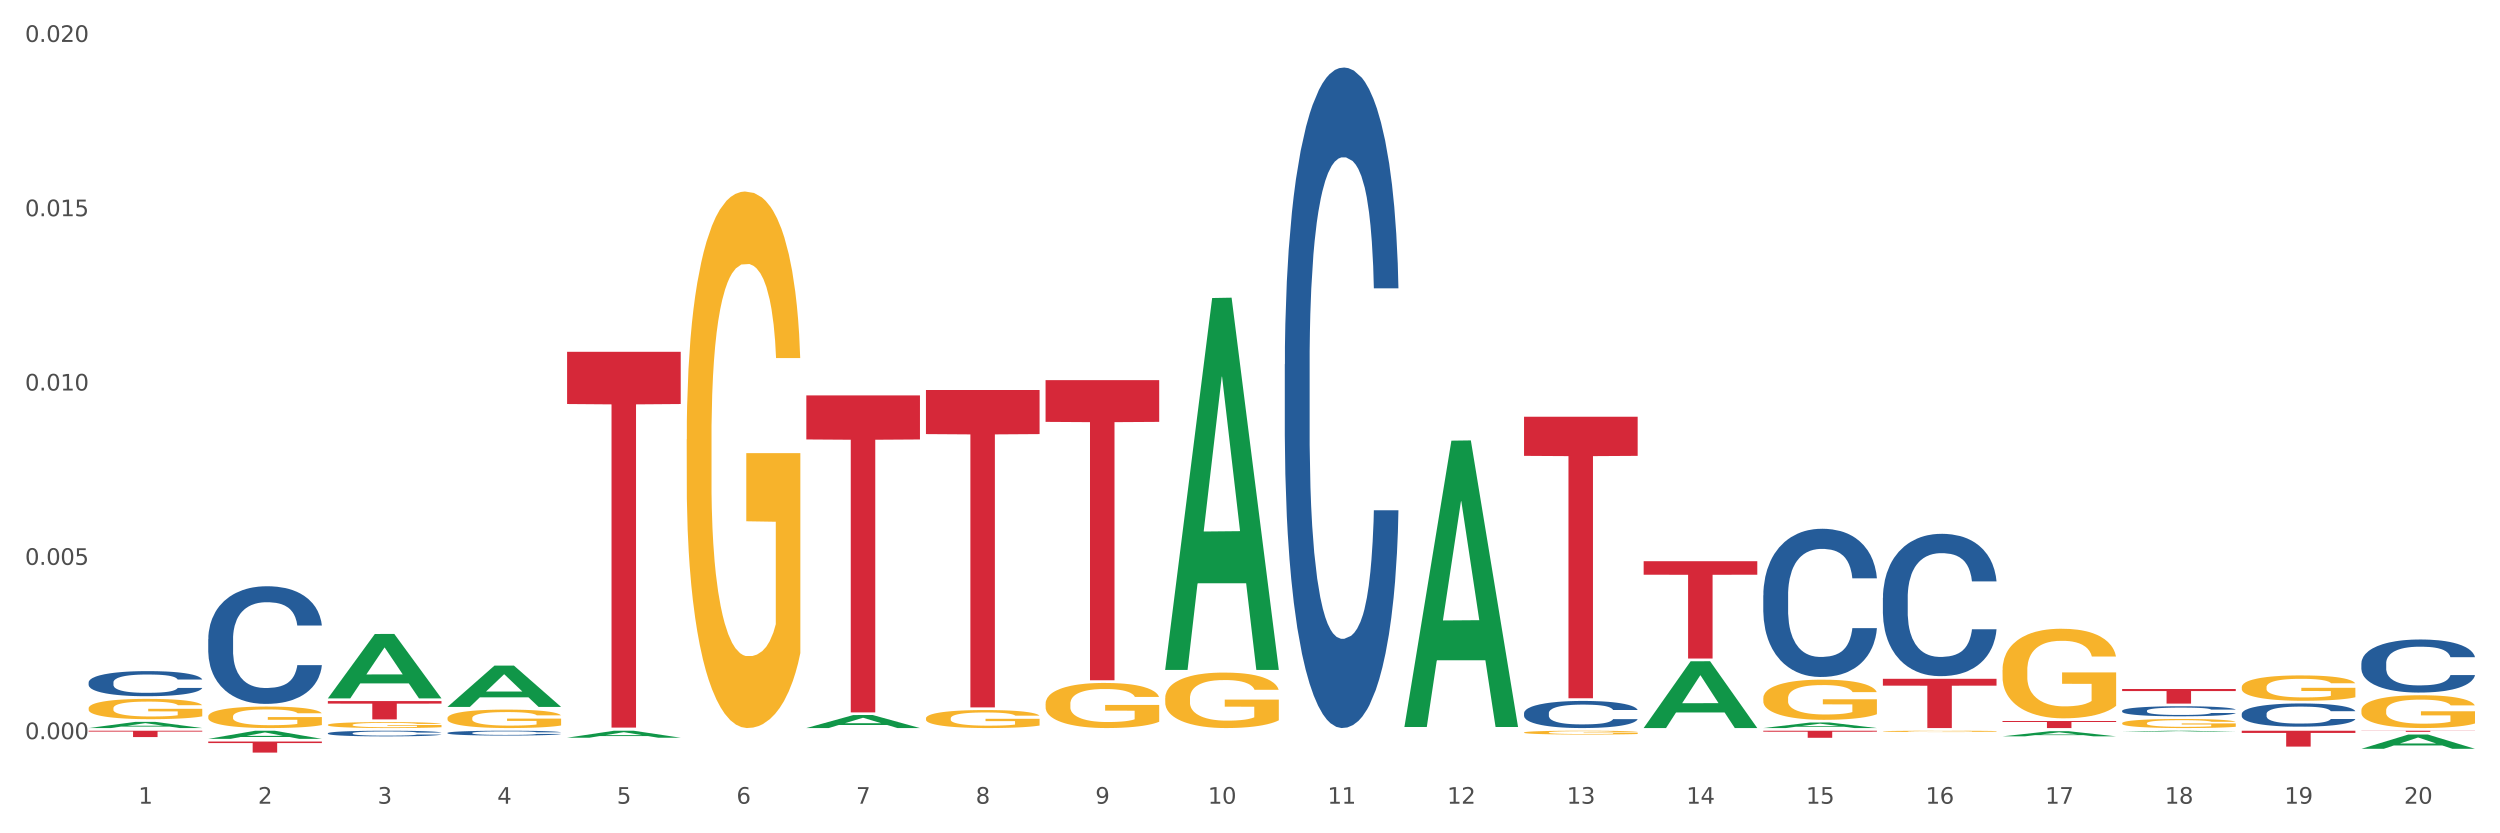 <?xml version="1.0" encoding="utf-8" standalone="no"?>
<!DOCTYPE svg PUBLIC "-//W3C//DTD SVG 1.1//EN"
  "http://www.w3.org/Graphics/SVG/1.1/DTD/svg11.dtd">
<svg xmlns:xlink="http://www.w3.org/1999/xlink" width="1080pt" height="360pt" viewBox="0 0 1080 360" xmlns="http://www.w3.org/2000/svg" version="1.1">
 <rect x="0" y="0" width="1080" height="360" fill="#333333" stroke="none"/>
 <defs>
  <style type="text/css">*{stroke-linejoin: round; stroke-linecap: butt}</style>
 </defs>
 <g id="figure_1">
  <g id="patch_1">
   <path d="M 0 360 
L 1080 360 
L 1080 0 
L 0 0 
z
" style="fill: #ffffff; stroke: #ffffff; stroke-linejoin: miter"/>
  </g>
  <g id="axes_1">
   <g id="matplotlib.axis_1">
    <g id="xtick_1">
     <g id="text_1">
      <!-- 1 -->
      <g style="fill: #4d4d4d" transform="translate(59.775 347.204) scale(0.096 -0.096)">
       <defs>
        <path id="DejaVuSans-31" d="M 794 531 
L 1825 531 
L 1825 4091 
L 703 3866 
L 703 4441 
L 1819 4666 
L 2450 4666 
L 2450 531 
L 3481 531 
L 3481 0 
L 794 0 
L 794 531 
z
" transform="scale(0.016)"/>
       </defs>
       <use xlink:href="#DejaVuSans-31"/>
      </g>
     </g>
    </g>
    <g id="xtick_2">
     <g id="text_2">
      <!-- 2 -->
      <g style="fill: #4d4d4d" transform="translate(111.45 347.204) scale(0.096 -0.096)">
       <defs>
        <path id="DejaVuSans-32" d="M 1228 531 
L 3431 531 
L 3431 0 
L 469 0 
L 469 531 
Q 828 903 1448 1529 
Q 2069 2156 2228 2338 
Q 2531 2678 2651 2914 
Q 2772 3150 2772 3378 
Q 2772 3750 2511 3984 
Q 2250 4219 1831 4219 
Q 1534 4219 1204 4116 
Q 875 4013 500 3803 
L 500 4441 
Q 881 4594 1212 4672 
Q 1544 4750 1819 4750 
Q 2544 4750 2975 4387 
Q 3406 4025 3406 3419 
Q 3406 3131 3298 2873 
Q 3191 2616 2906 2266 
Q 2828 2175 2409 1742 
Q 1991 1309 1228 531 
z
" transform="scale(0.016)"/>
       </defs>
       <use xlink:href="#DejaVuSans-32"/>
      </g>
     </g>
    </g>
    <g id="xtick_3">
     <g id="text_3">
      <!-- 3 -->
      <g style="fill: #4d4d4d" transform="translate(163.125 347.204) scale(0.096 -0.096)">
       <defs>
        <path id="DejaVuSans-33" d="M 2597 2516 
Q 3050 2419 3304 2112 
Q 3559 1806 3559 1356 
Q 3559 666 3084 287 
Q 2609 -91 1734 -91 
Q 1441 -91 1130 -33 
Q 819 25 488 141 
L 488 750 
Q 750 597 1062 519 
Q 1375 441 1716 441 
Q 2309 441 2620 675 
Q 2931 909 2931 1356 
Q 2931 1769 2642 2001 
Q 2353 2234 1838 2234 
L 1294 2234 
L 1294 2753 
L 1863 2753 
Q 2328 2753 2575 2939 
Q 2822 3125 2822 3475 
Q 2822 3834 2567 4026 
Q 2313 4219 1838 4219 
Q 1578 4219 1281 4162 
Q 984 4106 628 3988 
L 628 4550 
Q 988 4650 1302 4700 
Q 1616 4750 1894 4750 
Q 2613 4750 3031 4423 
Q 3450 4097 3450 3541 
Q 3450 3153 3228 2886 
Q 3006 2619 2597 2516 
z
" transform="scale(0.016)"/>
       </defs>
       <use xlink:href="#DejaVuSans-33"/>
      </g>
     </g>
    </g>
    <g id="xtick_4">
     <g id="text_4">
      <!-- 4 -->
      <g style="fill: #4d4d4d" transform="translate(214.8 347.204) scale(0.096 -0.096)">
       <defs>
        <path id="DejaVuSans-34" d="M 2419 4116 
L 825 1625 
L 2419 1625 
L 2419 4116 
z
M 2253 4666 
L 3047 4666 
L 3047 1625 
L 3713 1625 
L 3713 1100 
L 3047 1100 
L 3047 0 
L 2419 0 
L 2419 1100 
L 313 1100 
L 313 1709 
L 2253 4666 
z
" transform="scale(0.016)"/>
       </defs>
       <use xlink:href="#DejaVuSans-34"/>
      </g>
     </g>
    </g>
    <g id="xtick_5">
     <g id="text_5">
      <!-- 5 -->
      <g style="fill: #4d4d4d" transform="translate(266.475 347.204) scale(0.096 -0.096)">
       <defs>
        <path id="DejaVuSans-35" d="M 691 4666 
L 3169 4666 
L 3169 4134 
L 1269 4134 
L 1269 2991 
Q 1406 3038 1543 3061 
Q 1681 3084 1819 3084 
Q 2600 3084 3056 2656 
Q 3513 2228 3513 1497 
Q 3513 744 3044 326 
Q 2575 -91 1722 -91 
Q 1428 -91 1123 -41 
Q 819 9 494 109 
L 494 744 
Q 775 591 1075 516 
Q 1375 441 1709 441 
Q 2250 441 2565 725 
Q 2881 1009 2881 1497 
Q 2881 1984 2565 2268 
Q 2250 2553 1709 2553 
Q 1456 2553 1204 2497 
Q 953 2441 691 2322 
L 691 4666 
z
" transform="scale(0.016)"/>
       </defs>
       <use xlink:href="#DejaVuSans-35"/>
      </g>
     </g>
    </g>
    <g id="xtick_6">
     <g id="text_6">
      <!-- 6 -->
      <g style="fill: #4d4d4d" transform="translate(318.15 347.204) scale(0.096 -0.096)">
       <defs>
        <path id="DejaVuSans-36" d="M 2113 2584 
Q 1688 2584 1439 2293 
Q 1191 2003 1191 1497 
Q 1191 994 1439 701 
Q 1688 409 2113 409 
Q 2538 409 2786 701 
Q 3034 994 3034 1497 
Q 3034 2003 2786 2293 
Q 2538 2584 2113 2584 
z
M 3366 4563 
L 3366 3988 
Q 3128 4100 2886 4159 
Q 2644 4219 2406 4219 
Q 1781 4219 1451 3797 
Q 1122 3375 1075 2522 
Q 1259 2794 1537 2939 
Q 1816 3084 2150 3084 
Q 2853 3084 3261 2657 
Q 3669 2231 3669 1497 
Q 3669 778 3244 343 
Q 2819 -91 2113 -91 
Q 1303 -91 875 529 
Q 447 1150 447 2328 
Q 447 3434 972 4092 
Q 1497 4750 2381 4750 
Q 2619 4750 2861 4703 
Q 3103 4656 3366 4563 
z
" transform="scale(0.016)"/>
       </defs>
       <use xlink:href="#DejaVuSans-36"/>
      </g>
     </g>
    </g>
    <g id="xtick_7">
     <g id="text_7">
      <!-- 7 -->
      <g style="fill: #4d4d4d" transform="translate(369.825 347.204) scale(0.096 -0.096)">
       <defs>
        <path id="DejaVuSans-37" d="M 525 4666 
L 3525 4666 
L 3525 4397 
L 1831 0 
L 1172 0 
L 2766 4134 
L 525 4134 
L 525 4666 
z
" transform="scale(0.016)"/>
       </defs>
       <use xlink:href="#DejaVuSans-37"/>
      </g>
     </g>
    </g>
    <g id="xtick_8">
     <g id="text_8">
      <!-- 8 -->
      <g style="fill: #4d4d4d" transform="translate(421.5 347.204) scale(0.096 -0.096)">
       <defs>
        <path id="DejaVuSans-38" d="M 2034 2216 
Q 1584 2216 1326 1975 
Q 1069 1734 1069 1313 
Q 1069 891 1326 650 
Q 1584 409 2034 409 
Q 2484 409 2743 651 
Q 3003 894 3003 1313 
Q 3003 1734 2745 1975 
Q 2488 2216 2034 2216 
z
M 1403 2484 
Q 997 2584 770 2862 
Q 544 3141 544 3541 
Q 544 4100 942 4425 
Q 1341 4750 2034 4750 
Q 2731 4750 3128 4425 
Q 3525 4100 3525 3541 
Q 3525 3141 3298 2862 
Q 3072 2584 2669 2484 
Q 3125 2378 3379 2068 
Q 3634 1759 3634 1313 
Q 3634 634 3220 271 
Q 2806 -91 2034 -91 
Q 1263 -91 848 271 
Q 434 634 434 1313 
Q 434 1759 690 2068 
Q 947 2378 1403 2484 
z
M 1172 3481 
Q 1172 3119 1398 2916 
Q 1625 2713 2034 2713 
Q 2441 2713 2670 2916 
Q 2900 3119 2900 3481 
Q 2900 3844 2670 4047 
Q 2441 4250 2034 4250 
Q 1625 4250 1398 4047 
Q 1172 3844 1172 3481 
z
" transform="scale(0.016)"/>
       </defs>
       <use xlink:href="#DejaVuSans-38"/>
      </g>
     </g>
    </g>
    <g id="xtick_9">
     <g id="text_9">
      <!-- 9 -->
      <g style="fill: #4d4d4d" transform="translate(473.175 347.204) scale(0.096 -0.096)">
       <defs>
        <path id="DejaVuSans-39" d="M 703 97 
L 703 672 
Q 941 559 1184 500 
Q 1428 441 1663 441 
Q 2288 441 2617 861 
Q 2947 1281 2994 2138 
Q 2813 1869 2534 1725 
Q 2256 1581 1919 1581 
Q 1219 1581 811 2004 
Q 403 2428 403 3163 
Q 403 3881 828 4315 
Q 1253 4750 1959 4750 
Q 2769 4750 3195 4129 
Q 3622 3509 3622 2328 
Q 3622 1225 3098 567 
Q 2575 -91 1691 -91 
Q 1453 -91 1209 -44 
Q 966 3 703 97 
z
M 1959 2075 
Q 2384 2075 2632 2365 
Q 2881 2656 2881 3163 
Q 2881 3666 2632 3958 
Q 2384 4250 1959 4250 
Q 1534 4250 1286 3958 
Q 1038 3666 1038 3163 
Q 1038 2656 1286 2365 
Q 1534 2075 1959 2075 
z
" transform="scale(0.016)"/>
       </defs>
       <use xlink:href="#DejaVuSans-39"/>
      </g>
     </g>
    </g>
    <g id="xtick_10">
     <g id="text_10">
      <!-- 10 -->
      <g style="fill: #4d4d4d" transform="translate(521.796 347.204) scale(0.096 -0.096)">
       <defs>
        <path id="DejaVuSans-30" d="M 2034 4250 
Q 1547 4250 1301 3770 
Q 1056 3291 1056 2328 
Q 1056 1369 1301 889 
Q 1547 409 2034 409 
Q 2525 409 2770 889 
Q 3016 1369 3016 2328 
Q 3016 3291 2770 3770 
Q 2525 4250 2034 4250 
z
M 2034 4750 
Q 2819 4750 3233 4129 
Q 3647 3509 3647 2328 
Q 3647 1150 3233 529 
Q 2819 -91 2034 -91 
Q 1250 -91 836 529 
Q 422 1150 422 2328 
Q 422 3509 836 4129 
Q 1250 4750 2034 4750 
z
" transform="scale(0.016)"/>
       </defs>
       <use xlink:href="#DejaVuSans-31"/>
       <use xlink:href="#DejaVuSans-30" transform="translate(63.623 0)"/>
      </g>
     </g>
    </g>
    <g id="xtick_11">
     <g id="text_11">
      <!-- 11 -->
      <g style="fill: #4d4d4d" transform="translate(573.471 347.204) scale(0.096 -0.096)">
       <use xlink:href="#DejaVuSans-31"/>
       <use xlink:href="#DejaVuSans-31" transform="translate(63.623 0)"/>
      </g>
     </g>
    </g>
    <g id="xtick_12">
     <g id="text_12">
      <!-- 12 -->
      <g style="fill: #4d4d4d" transform="translate(625.146 347.204) scale(0.096 -0.096)">
       <use xlink:href="#DejaVuSans-31"/>
       <use xlink:href="#DejaVuSans-32" transform="translate(63.623 0)"/>
      </g>
     </g>
    </g>
    <g id="xtick_13">
     <g id="text_13">
      <!-- 13 -->
      <g style="fill: #4d4d4d" transform="translate(676.821 347.204) scale(0.096 -0.096)">
       <use xlink:href="#DejaVuSans-31"/>
       <use xlink:href="#DejaVuSans-33" transform="translate(63.623 0)"/>
      </g>
     </g>
    </g>
    <g id="xtick_14">
     <g id="text_14">
      <!-- 14 -->
      <g style="fill: #4d4d4d" transform="translate(728.496 347.204) scale(0.096 -0.096)">
       <use xlink:href="#DejaVuSans-31"/>
       <use xlink:href="#DejaVuSans-34" transform="translate(63.623 0)"/>
      </g>
     </g>
    </g>
    <g id="xtick_15">
     <g id="text_15">
      <!-- 15 -->
      <g style="fill: #4d4d4d" transform="translate(780.171 347.204) scale(0.096 -0.096)">
       <use xlink:href="#DejaVuSans-31"/>
       <use xlink:href="#DejaVuSans-35" transform="translate(63.623 0)"/>
      </g>
     </g>
    </g>
    <g id="xtick_16">
     <g id="text_16">
      <!-- 16 -->
      <g style="fill: #4d4d4d" transform="translate(831.846 347.204) scale(0.096 -0.096)">
       <use xlink:href="#DejaVuSans-31"/>
       <use xlink:href="#DejaVuSans-36" transform="translate(63.623 0)"/>
      </g>
     </g>
    </g>
    <g id="xtick_17">
     <g id="text_17">
      <!-- 17 -->
      <g style="fill: #4d4d4d" transform="translate(883.521 347.204) scale(0.096 -0.096)">
       <use xlink:href="#DejaVuSans-31"/>
       <use xlink:href="#DejaVuSans-37" transform="translate(63.623 0)"/>
      </g>
     </g>
    </g>
    <g id="xtick_18">
     <g id="text_18">
      <!-- 18 -->
      <g style="fill: #4d4d4d" transform="translate(935.196 347.204) scale(0.096 -0.096)">
       <use xlink:href="#DejaVuSans-31"/>
       <use xlink:href="#DejaVuSans-38" transform="translate(63.623 0)"/>
      </g>
     </g>
    </g>
    <g id="xtick_19">
     <g id="text_19">
      <!-- 19 -->
      <g style="fill: #4d4d4d" transform="translate(986.871 347.204) scale(0.096 -0.096)">
       <use xlink:href="#DejaVuSans-31"/>
       <use xlink:href="#DejaVuSans-39" transform="translate(63.623 0)"/>
      </g>
     </g>
    </g>
    <g id="xtick_20">
     <g id="text_20">
      <!-- 20 -->
      <g style="fill: #4d4d4d" transform="translate(1038.546 347.204) scale(0.096 -0.096)">
       <use xlink:href="#DejaVuSans-32"/>
       <use xlink:href="#DejaVuSans-30" transform="translate(63.623 0)"/>
      </g>
     </g>
    </g>
    <g id="xtick_21"/>
    <g id="xtick_22"/>
    <g id="xtick_23"/>
    <g id="xtick_24"/>
    <g id="xtick_25"/>
    <g id="xtick_26"/>
    <g id="xtick_27"/>
    <g id="xtick_28"/>
    <g id="xtick_29"/>
    <g id="xtick_30"/>
    <g id="xtick_31"/>
    <g id="xtick_32"/>
    <g id="xtick_33"/>
    <g id="xtick_34"/>
    <g id="xtick_35"/>
    <g id="xtick_36"/>
    <g id="xtick_37"/>
    <g id="xtick_38"/>
    <g id="xtick_39"/>
   </g>
   <g id="matplotlib.axis_2">
    <g id="ytick_1">
     <g id="text_21">
      <!-- 0.000 -->
      <g style="fill: #4d4d4d" transform="translate(10.8 319.314) scale(0.096 -0.096)">
       <defs>
        <path id="DejaVuSans-2e" d="M 684 794 
L 1344 794 
L 1344 0 
L 684 0 
L 684 794 
z
" transform="scale(0.016)"/>
       </defs>
       <use xlink:href="#DejaVuSans-30"/>
       <use xlink:href="#DejaVuSans-2e" transform="translate(63.623 0)"/>
       <use xlink:href="#DejaVuSans-30" transform="translate(95.41 0)"/>
       <use xlink:href="#DejaVuSans-30" transform="translate(159.033 0)"/>
       <use xlink:href="#DejaVuSans-30" transform="translate(222.656 0)"/>
      </g>
     </g>
    </g>
    <g id="ytick_2">
     <g id="text_22">
      <!-- 0.005 -->
      <g style="fill: #4d4d4d" transform="translate(10.8 244.012) scale(0.096 -0.096)">
       <use xlink:href="#DejaVuSans-30"/>
       <use xlink:href="#DejaVuSans-2e" transform="translate(63.623 0)"/>
       <use xlink:href="#DejaVuSans-30" transform="translate(95.41 0)"/>
       <use xlink:href="#DejaVuSans-30" transform="translate(159.033 0)"/>
       <use xlink:href="#DejaVuSans-35" transform="translate(222.656 0)"/>
      </g>
     </g>
    </g>
    <g id="ytick_3">
     <g id="text_23">
      <!-- 0.010 -->
      <g style="fill: #4d4d4d" transform="translate(10.8 168.711) scale(0.096 -0.096)">
       <use xlink:href="#DejaVuSans-30"/>
       <use xlink:href="#DejaVuSans-2e" transform="translate(63.623 0)"/>
       <use xlink:href="#DejaVuSans-30" transform="translate(95.41 0)"/>
       <use xlink:href="#DejaVuSans-31" transform="translate(159.033 0)"/>
       <use xlink:href="#DejaVuSans-30" transform="translate(222.656 0)"/>
      </g>
     </g>
    </g>
    <g id="ytick_4">
     <g id="text_24">
      <!-- 0.015 -->
      <g style="fill: #4d4d4d" transform="translate(10.8 93.409) scale(0.096 -0.096)">
       <use xlink:href="#DejaVuSans-30"/>
       <use xlink:href="#DejaVuSans-2e" transform="translate(63.623 0)"/>
       <use xlink:href="#DejaVuSans-30" transform="translate(95.41 0)"/>
       <use xlink:href="#DejaVuSans-31" transform="translate(159.033 0)"/>
       <use xlink:href="#DejaVuSans-35" transform="translate(222.656 0)"/>
      </g>
     </g>
    </g>
    <g id="ytick_5">
     <g id="text_25">
      <!-- 0.020 -->
      <g style="fill: #4d4d4d" transform="translate(10.8 18.107) scale(0.096 -0.096)">
       <use xlink:href="#DejaVuSans-30"/>
       <use xlink:href="#DejaVuSans-2e" transform="translate(63.623 0)"/>
       <use xlink:href="#DejaVuSans-30" transform="translate(95.41 0)"/>
       <use xlink:href="#DejaVuSans-32" transform="translate(159.033 0)"/>
       <use xlink:href="#DejaVuSans-30" transform="translate(222.656 0)"/>
      </g>
     </g>
    </g>
    <g id="ytick_6"/>
    <g id="ytick_7"/>
    <g id="ytick_8"/>
    <g id="ytick_9"/>
   </g>
   <g id="PolyCollection_1">
    <path d="M 38.283 314.516 
L 38.334 314.513 
L 58.577 311.836 
L 66.979 311.834 
L 87.374 314.521 
L 77.657 314.521 
L 73.254 313.895 
L 52.352 313.895 
L 52.201 313.905 
L 47.949 314.521 
L 38.283 314.521 
L 38.283 314.516 
L 54.984 313.522 
L 70.623 313.519 
L 62.879 312.406 
L 62.778 312.401 
L 62.677 312.409 
L 54.934 313.519 
L 54.984 313.522 
L 38.283 314.516 
z
" clip-path="url(#p105ec89b5c)" style="fill: #109648"/>
    <path d="M 89.958 319.187 
L 90.009 319.184 
L 110.252 315.67 
L 118.654 315.667 
L 139.049 319.194 
L 129.332 319.194 
L 124.929 318.372 
L 104.027 318.372 
L 103.876 318.386 
L 99.624 319.194 
L 89.958 319.194 
L 89.958 319.187 
L 106.659 317.882 
L 122.298 317.879 
L 114.554 316.418 
L 114.453 316.412 
L 114.352 316.422 
L 106.609 317.879 
L 106.659 317.882 
L 89.958 319.187 
z
" clip-path="url(#p105ec89b5c)" style="fill: #109648"/>
    <path d="M 141.633 301.668 
L 141.684 301.642 
L 161.928 273.881 
L 170.329 273.855 
L 190.724 301.72 
L 181.007 301.72 
L 176.604 295.231 
L 155.703 295.231 
L 155.551 295.336 
L 151.3 301.72 
L 141.633 301.72 
L 141.633 301.668 
L 158.334 291.359 
L 173.973 291.333 
L 166.229 279.794 
L 166.128 279.742 
L 166.027 279.82 
L 158.284 291.333 
L 158.334 291.359 
L 141.633 301.668 
z
" clip-path="url(#p105ec89b5c)" style="fill: #109648"/>
    <path d="M 193.308 305.365 
L 193.359 305.349 
L 213.603 287.541 
L 222.004 287.525 
L 242.399 305.399 
L 232.682 305.399 
L 228.279 301.237 
L 207.378 301.237 
L 207.226 301.304 
L 202.975 305.399 
L 193.308 305.399 
L 193.308 305.365 
L 210.009 298.753 
L 225.648 298.736 
L 217.904 291.335 
L 217.803 291.301 
L 217.702 291.351 
L 209.959 298.736 
L 210.009 298.753 
L 193.308 305.365 
z
" clip-path="url(#p105ec89b5c)" style="fill: #109648"/>
    <path d="M 244.983 318.688 
L 245.034 318.686 
L 265.278 315.669 
L 273.679 315.667 
L 294.074 318.694 
L 284.357 318.694 
L 279.954 317.989 
L 259.053 317.989 
L 258.901 318 
L 254.65 318.694 
L 244.983 318.694 
L 244.983 318.688 
L 261.684 317.568 
L 277.323 317.566 
L 269.579 316.312 
L 269.478 316.306 
L 269.377 316.315 
L 261.634 317.566 
L 261.684 317.568 
L 244.983 318.688 
z
" clip-path="url(#p105ec89b5c)" style="fill: #109648"/>
    <path d="M 606.708 313.837 
L 606.759 313.721 
L 627.003 190.366 
L 635.404 190.25 
L 655.8 314.069 
L 646.083 314.069 
L 641.68 285.236 
L 620.778 285.236 
L 620.626 285.701 
L 616.375 314.069 
L 606.708 314.069 
L 606.708 313.837 
L 623.41 268.03 
L 639.048 267.913 
L 631.305 216.642 
L 631.203 216.409 
L 631.102 216.758 
L 623.359 267.913 
L 623.41 268.03 
L 606.708 313.837 
z
" clip-path="url(#p105ec89b5c)" style="fill: #109648"/>
    <path d="M 710.058 314.466 
L 710.109 314.439 
L 730.353 285.671 
L 738.754 285.644 
L 759.15 314.521 
L 749.433 314.521 
L 745.03 307.796 
L 724.128 307.796 
L 723.976 307.905 
L 719.725 314.521 
L 710.058 314.521 
L 710.058 314.466 
L 726.76 303.783 
L 742.398 303.756 
L 734.655 291.799 
L 734.554 291.745 
L 734.452 291.826 
L 726.709 303.756 
L 726.76 303.783 
L 710.058 314.466 
z
" clip-path="url(#p105ec89b5c)" style="fill: #109648"/>
    <path d="M 761.734 314.516 
L 761.784 314.514 
L 782.028 312.121 
L 790.429 312.119 
L 810.825 314.521 
L 801.108 314.521 
L 796.705 313.961 
L 775.803 313.961 
L 775.651 313.97 
L 771.4 314.521 
L 761.734 314.521 
L 761.734 314.516 
L 778.435 313.628 
L 794.073 313.625 
L 786.33 312.631 
L 786.229 312.626 
L 786.127 312.633 
L 778.384 313.625 
L 778.435 313.628 
L 761.734 314.516 
z
" clip-path="url(#p105ec89b5c)" style="fill: #109648"/>
    <path d="M 916.759 316.131 
L 916.809 316.131 
L 937.053 315.667 
L 945.454 315.667 
L 965.85 316.132 
L 956.133 316.132 
L 951.73 316.024 
L 930.828 316.024 
L 930.676 316.026 
L 926.425 316.132 
L 916.759 316.132 
L 916.759 316.131 
L 933.46 315.959 
L 949.098 315.959 
L 941.355 315.766 
L 941.254 315.765 
L 941.152 315.766 
L 933.409 315.959 
L 933.46 315.959 
L 916.759 316.131 
z
" clip-path="url(#p105ec89b5c)" style="fill: #109648"/>
    <path d="M 865.084 318.095 
L 865.134 318.093 
L 885.378 315.892 
L 893.779 315.89 
L 914.175 318.099 
L 904.458 318.099 
L 900.055 317.585 
L 879.153 317.585 
L 879.001 317.593 
L 874.75 318.099 
L 865.084 318.099 
L 865.084 318.095 
L 881.785 317.278 
L 897.423 317.276 
L 889.68 316.361 
L 889.579 316.357 
L 889.477 316.363 
L 881.734 317.276 
L 881.785 317.278 
L 865.084 318.095 
z
" clip-path="url(#p105ec89b5c)" style="fill: #109648"/>
    <path d="M 1020.109 323.481 
L 1020.159 323.475 
L 1040.403 317.311 
L 1048.804 317.305 
L 1069.2 323.493 
L 1059.483 323.493 
L 1055.08 322.052 
L 1034.178 322.052 
L 1034.026 322.075 
L 1029.775 323.493 
L 1020.109 323.493 
L 1020.109 323.481 
L 1036.81 321.192 
L 1052.448 321.186 
L 1044.705 318.624 
L 1044.604 318.612 
L 1044.503 318.63 
L 1036.759 321.186 
L 1036.81 321.192 
L 1020.109 323.481 
z
" clip-path="url(#p105ec89b5c)" style="fill: #109648"/>
    <path d="M 503.358 289.102 
L 503.409 288.951 
L 523.653 128.744 
L 532.054 128.593 
L 552.45 289.404 
L 542.733 289.404 
L 538.33 251.957 
L 517.428 251.957 
L 517.276 252.561 
L 513.025 289.404 
L 503.358 289.404 
L 503.358 289.102 
L 520.059 229.609 
L 535.698 229.458 
L 527.955 162.869 
L 527.853 162.567 
L 527.752 163.02 
L 520.009 229.458 
L 520.059 229.609 
L 503.358 289.102 
z
" clip-path="url(#p105ec89b5c)" style="fill: #109648"/>
    <path d="M 348.333 314.51 
L 348.384 314.505 
L 368.628 308.896 
L 377.029 308.891 
L 397.425 314.521 
L 387.707 314.521 
L 383.304 313.21 
L 362.403 313.21 
L 362.251 313.231 
L 358 314.521 
L 348.333 314.521 
L 348.333 314.51 
L 365.034 312.427 
L 380.673 312.422 
L 372.929 310.091 
L 372.828 310.08 
L 372.727 310.096 
L 364.984 312.422 
L 365.034 312.427 
L 348.333 314.51 
z
" clip-path="url(#p105ec89b5c)" style="fill: #109648"/>
    <path d="M 916.759 312.41 
L 916.817 312.406 
L 916.817 312.277 
L 916.933 312.166 
L 917.512 311.897 
L 918.381 311.675 
L 919.019 311.557 
L 919.657 311.46 
L 920.41 311.363 
L 921.337 311.263 
L 923.018 311.116 
L 924.061 311.041 
L 925.337 310.962 
L 927.655 310.847 
L 929.336 310.782 
L 931.075 310.729 
L 933.915 310.664 
L 935.769 310.636 
L 937.74 310.614 
L 940.116 310.6 
L 941.913 310.596 
L 945.854 310.607 
L 949.216 310.639 
L 950.839 310.664 
L 952.925 310.707 
L 954.026 310.736 
L 955.823 310.793 
L 957.678 310.869 
L 958.953 310.933 
L 960.865 311.055 
L 962.314 311.177 
L 963.647 311.327 
L 964.343 311.431 
L 964.865 311.528 
L 965.328 311.639 
L 965.792 311.815 
L 955.359 311.815 
L 954.954 311.689 
L 954.316 311.571 
L 953.389 311.456 
L 952.577 311.385 
L 951.186 311.295 
L 949.911 311.238 
L 948.578 311.195 
L 946.955 311.159 
L 945.68 311.141 
L 943.883 311.127 
L 940.348 311.13 
L 937.972 311.159 
L 936.349 311.195 
L 935.306 311.227 
L 934.378 311.263 
L 933.335 311.313 
L 932.118 311.388 
L 931.248 311.456 
L 930.379 311.542 
L 929.683 311.628 
L 929.046 311.729 
L 928.524 311.836 
L 928.119 311.947 
L 927.771 312.083 
L 927.481 312.309 
L 927.481 312.8 
L 927.597 312.911 
L 927.887 313.058 
L 928.235 313.169 
L 928.814 313.302 
L 929.336 313.392 
L 930.321 313.521 
L 931.422 313.628 
L 932.292 313.696 
L 933.161 313.754 
L 934.668 313.832 
L 936.349 313.897 
L 937.798 313.936 
L 939.768 313.972 
L 941.101 313.987 
L 942.261 313.994 
L 945.101 313.994 
L 947.129 313.983 
L 949.39 313.958 
L 951.128 313.926 
L 952.577 313.886 
L 954.2 313.822 
L 955.243 313.761 
L 955.243 313.012 
L 942.492 313.008 
L 942.492 312.51 
L 965.85 312.51 
L 965.85 313.972 
L 964.865 314.048 
L 963.763 314.116 
L 962.604 314.177 
L 960.865 314.252 
L 958.779 314.323 
L 956.924 314.374 
L 954.954 314.417 
L 952.635 314.456 
L 949.621 314.492 
L 947.767 314.506 
L 945.448 314.517 
L 942.724 314.521 
L 940.348 314.513 
L 938.03 314.496 
L 935.595 314.463 
L 933.219 314.417 
L 931.422 314.37 
L 929.626 314.313 
L 927.713 314.237 
L 926.206 314.166 
L 925.047 314.101 
L 923.772 314.019 
L 922.381 313.911 
L 921.337 313.815 
L 920.41 313.714 
L 919.425 313.585 
L 918.729 313.474 
L 918.034 313.334 
L 917.628 313.23 
L 917.164 313.069 
L 916.817 312.843 
L 916.759 312.41 
z
" clip-path="url(#p105ec89b5c)" style="fill: #f7b32b"/>
    <path d="M 813.409 315.935 
L 813.467 315.934 
L 813.467 315.915 
L 813.582 315.899 
L 814.162 315.859 
L 815.031 315.826 
L 815.669 315.809 
L 816.307 315.794 
L 817.06 315.78 
L 817.987 315.765 
L 819.668 315.743 
L 820.711 315.732 
L 821.986 315.721 
L 824.305 315.704 
L 825.986 315.694 
L 827.724 315.686 
L 830.564 315.677 
L 832.419 315.672 
L 834.39 315.669 
L 836.766 315.667 
L 838.563 315.667 
L 842.504 315.668 
L 845.866 315.673 
L 847.488 315.677 
L 849.575 315.683 
L 850.676 315.687 
L 852.473 315.696 
L 854.328 315.707 
L 855.603 315.716 
L 857.515 315.734 
L 858.964 315.752 
L 860.297 315.775 
L 860.993 315.79 
L 861.515 315.804 
L 861.978 315.821 
L 862.442 315.847 
L 852.009 315.847 
L 851.604 315.828 
L 850.966 315.811 
L 850.039 315.794 
L 849.227 315.783 
L 847.836 315.77 
L 846.561 315.761 
L 845.228 315.755 
L 843.605 315.75 
L 842.33 315.747 
L 840.533 315.745 
L 836.998 315.746 
L 834.622 315.75 
L 832.999 315.755 
L 831.955 315.76 
L 831.028 315.765 
L 829.985 315.773 
L 828.768 315.784 
L 827.898 315.794 
L 827.029 315.806 
L 826.333 315.819 
L 825.696 315.834 
L 825.174 315.85 
L 824.769 315.866 
L 824.421 315.886 
L 824.131 315.92 
L 824.131 315.992 
L 824.247 316.009 
L 824.537 316.03 
L 824.884 316.047 
L 825.464 316.066 
L 825.986 316.08 
L 826.971 316.099 
L 828.072 316.115 
L 828.942 316.125 
L 829.811 316.133 
L 831.318 316.145 
L 832.999 316.154 
L 834.448 316.16 
L 836.418 316.165 
L 837.751 316.168 
L 838.911 316.169 
L 841.751 316.169 
L 843.779 316.167 
L 846.039 316.163 
L 847.778 316.159 
L 849.227 316.153 
L 850.85 316.143 
L 851.893 316.134 
L 851.893 316.024 
L 839.142 316.023 
L 839.142 315.949 
L 862.5 315.949 
L 862.5 316.165 
L 861.515 316.177 
L 860.413 316.187 
L 859.254 316.196 
L 857.515 316.207 
L 855.429 316.217 
L 853.574 316.225 
L 851.604 316.231 
L 849.285 316.237 
L 846.271 316.242 
L 844.417 316.244 
L 842.098 316.246 
L 839.374 316.246 
L 836.998 316.245 
L 834.68 316.243 
L 832.245 316.238 
L 829.869 316.231 
L 828.072 316.224 
L 826.275 316.216 
L 824.363 316.205 
L 822.856 316.194 
L 821.697 316.184 
L 820.422 316.172 
L 819.031 316.156 
L 817.987 316.142 
L 817.06 316.127 
L 816.075 316.108 
L 815.379 316.092 
L 814.684 316.071 
L 814.278 316.056 
L 813.814 316.032 
L 813.467 315.999 
L 813.409 315.935 
z
" clip-path="url(#p105ec89b5c)" style="fill: #f7b32b"/>
    <path d="M 761.734 301.633 
L 761.791 301.617 
L 761.791 301.046 
L 761.907 300.555 
L 762.487 299.365 
L 763.356 298.382 
L 763.994 297.859 
L 764.631 297.431 
L 765.385 297.002 
L 766.312 296.558 
L 767.993 295.908 
L 769.036 295.575 
L 770.311 295.226 
L 772.63 294.719 
L 774.311 294.434 
L 776.049 294.196 
L 778.889 293.91 
L 780.744 293.783 
L 782.715 293.688 
L 785.091 293.625 
L 786.888 293.609 
L 790.829 293.657 
L 794.191 293.799 
L 795.813 293.91 
L 797.9 294.101 
L 799.001 294.227 
L 800.798 294.481 
L 802.653 294.814 
L 803.928 295.1 
L 805.84 295.639 
L 807.289 296.178 
L 808.622 296.844 
L 809.318 297.304 
L 809.84 297.732 
L 810.303 298.223 
L 810.767 299 
L 800.334 299 
L 799.929 298.445 
L 799.291 297.922 
L 798.364 297.415 
L 797.552 297.098 
L 796.161 296.701 
L 794.886 296.447 
L 793.553 296.257 
L 791.93 296.099 
L 790.655 296.019 
L 788.858 295.956 
L 785.323 295.972 
L 782.947 296.099 
L 781.324 296.257 
L 780.28 296.4 
L 779.353 296.558 
L 778.31 296.78 
L 777.093 297.113 
L 776.223 297.415 
L 775.354 297.795 
L 774.658 298.176 
L 774.021 298.62 
L 773.499 299.096 
L 773.093 299.587 
L 772.746 300.19 
L 772.456 301.189 
L 772.456 303.361 
L 772.572 303.853 
L 772.862 304.503 
L 773.209 304.995 
L 773.789 305.581 
L 774.311 305.978 
L 775.296 306.549 
L 776.397 307.024 
L 777.267 307.326 
L 778.136 307.579 
L 779.643 307.928 
L 781.324 308.214 
L 782.773 308.388 
L 784.743 308.547 
L 786.076 308.61 
L 787.235 308.642 
L 790.075 308.642 
L 792.104 308.594 
L 794.364 308.483 
L 796.103 308.34 
L 797.552 308.166 
L 799.175 307.881 
L 800.218 307.611 
L 800.218 304.297 
L 787.467 304.281 
L 787.467 302.077 
L 810.825 302.077 
L 810.825 308.547 
L 809.84 308.88 
L 808.738 309.181 
L 807.579 309.45 
L 805.84 309.783 
L 803.754 310.101 
L 801.899 310.323 
L 799.929 310.513 
L 797.61 310.687 
L 794.596 310.846 
L 792.742 310.909 
L 790.423 310.957 
L 787.699 310.973 
L 785.323 310.941 
L 783.004 310.862 
L 780.57 310.719 
L 778.194 310.513 
L 776.397 310.307 
L 774.6 310.053 
L 772.688 309.72 
L 771.181 309.403 
L 770.022 309.117 
L 768.747 308.753 
L 767.356 308.277 
L 766.312 307.849 
L 765.385 307.405 
L 764.4 306.834 
L 763.704 306.342 
L 763.009 305.724 
L 762.603 305.264 
L 762.139 304.551 
L 761.791 303.552 
L 761.734 301.633 
z
" clip-path="url(#p105ec89b5c)" style="fill: #f7b32b"/>
    <path d="M 503.358 301.627 
L 503.416 301.605 
L 503.416 300.817 
L 503.532 300.138 
L 504.112 298.496 
L 504.981 297.139 
L 505.619 296.416 
L 506.256 295.825 
L 507.01 295.234 
L 507.937 294.621 
L 509.618 293.724 
L 510.661 293.264 
L 511.936 292.783 
L 514.255 292.082 
L 515.935 291.688 
L 517.674 291.36 
L 520.514 290.966 
L 522.369 290.79 
L 524.34 290.659 
L 526.716 290.571 
L 528.513 290.55 
L 532.454 290.615 
L 535.815 290.812 
L 537.438 290.966 
L 539.525 291.228 
L 540.626 291.403 
L 542.423 291.754 
L 544.277 292.213 
L 545.553 292.607 
L 547.465 293.352 
L 548.914 294.096 
L 550.247 295.015 
L 550.943 295.65 
L 551.464 296.241 
L 551.928 296.92 
L 552.392 297.993 
L 541.959 297.993 
L 541.553 297.226 
L 540.916 296.504 
L 539.988 295.804 
L 539.177 295.366 
L 537.786 294.818 
L 536.511 294.468 
L 535.178 294.205 
L 533.555 293.987 
L 532.28 293.877 
L 530.483 293.79 
L 526.948 293.811 
L 524.571 293.987 
L 522.948 294.205 
L 521.905 294.402 
L 520.978 294.621 
L 519.935 294.928 
L 518.717 295.388 
L 517.848 295.804 
L 516.979 296.329 
L 516.283 296.854 
L 515.646 297.467 
L 515.124 298.124 
L 514.718 298.803 
L 514.371 299.634 
L 514.081 301.014 
L 514.081 304.013 
L 514.197 304.691 
L 514.486 305.589 
L 514.834 306.268 
L 515.414 307.078 
L 515.935 307.625 
L 516.921 308.413 
L 518.022 309.07 
L 518.891 309.486 
L 519.761 309.836 
L 521.268 310.317 
L 522.948 310.712 
L 524.397 310.952 
L 526.368 311.171 
L 527.701 311.259 
L 528.86 311.303 
L 531.7 311.303 
L 533.729 311.237 
L 535.989 311.084 
L 537.728 310.887 
L 539.177 310.646 
L 540.8 310.252 
L 541.843 309.88 
L 541.843 305.304 
L 529.092 305.282 
L 529.092 302.24 
L 552.45 302.24 
L 552.45 311.171 
L 551.464 311.631 
L 550.363 312.047 
L 549.204 312.419 
L 547.465 312.879 
L 545.379 313.317 
L 543.524 313.623 
L 541.553 313.886 
L 539.235 314.127 
L 536.221 314.345 
L 534.366 314.433 
L 532.048 314.499 
L 529.324 314.521 
L 526.948 314.477 
L 524.629 314.367 
L 522.195 314.17 
L 519.819 313.886 
L 518.022 313.601 
L 516.225 313.251 
L 514.313 312.791 
L 512.806 312.353 
L 511.646 311.959 
L 510.371 311.456 
L 508.98 310.799 
L 507.937 310.208 
L 507.01 309.595 
L 506.024 308.807 
L 505.329 308.128 
L 504.633 307.275 
L 504.228 306.64 
L 503.764 305.655 
L 503.416 304.275 
L 503.358 301.627 
z
" clip-path="url(#p105ec89b5c)" style="fill: #f7b32b"/>
    <path d="M 38.283 315.667 
L 87.374 315.667 
L 87.374 316.046 
L 68.063 316.049 
L 68.063 318.4 
L 57.477 318.4 
L 57.477 316.049 
L 38.283 316.046 
L 38.283 315.669 
L 38.283 315.667 
z
" clip-path="url(#p105ec89b5c)" style="fill: #d62839"/>
    <path d="M 89.958 309.525 
L 90.016 309.517 
L 90.016 309.211 
L 90.132 308.949 
L 90.712 308.312 
L 91.581 307.787 
L 92.218 307.507 
L 92.856 307.278 
L 93.609 307.049 
L 94.537 306.811 
L 96.218 306.464 
L 97.261 306.285 
L 98.536 306.099 
L 100.854 305.827 
L 102.535 305.675 
L 104.274 305.548 
L 107.114 305.395 
L 108.969 305.327 
L 110.939 305.276 
L 113.316 305.242 
L 115.112 305.234 
L 119.053 305.259 
L 122.415 305.336 
L 124.038 305.395 
L 126.124 305.497 
L 127.226 305.565 
L 129.022 305.7 
L 130.877 305.878 
L 132.152 306.031 
L 134.065 306.319 
L 135.514 306.608 
L 136.847 306.964 
L 137.542 307.21 
L 138.064 307.439 
L 138.528 307.702 
L 138.991 308.117 
L 128.559 308.117 
L 128.153 307.821 
L 127.515 307.541 
L 126.588 307.269 
L 125.777 307.1 
L 124.386 306.888 
L 123.111 306.752 
L 121.778 306.65 
L 120.155 306.565 
L 118.88 306.523 
L 117.083 306.489 
L 113.547 306.497 
L 111.171 306.565 
L 109.548 306.65 
L 108.505 306.726 
L 107.578 306.811 
L 106.534 306.93 
L 105.317 307.108 
L 104.448 307.269 
L 103.578 307.473 
L 102.883 307.676 
L 102.245 307.914 
L 101.724 308.168 
L 101.318 308.431 
L 100.97 308.753 
L 100.68 309.288 
L 100.68 310.45 
L 100.796 310.713 
L 101.086 311.06 
L 101.434 311.323 
L 102.014 311.637 
L 102.535 311.849 
L 103.52 312.154 
L 104.622 312.409 
L 105.491 312.57 
L 106.36 312.706 
L 107.867 312.892 
L 109.548 313.045 
L 110.997 313.138 
L 112.968 313.223 
L 114.301 313.257 
L 115.46 313.274 
L 118.3 313.274 
L 120.329 313.248 
L 122.589 313.189 
L 124.328 313.113 
L 125.777 313.019 
L 127.4 312.867 
L 128.443 312.723 
L 128.443 310.95 
L 115.692 310.942 
L 115.692 309.763 
L 139.049 309.763 
L 139.049 313.223 
L 138.064 313.401 
L 136.963 313.562 
L 135.804 313.706 
L 134.065 313.885 
L 131.978 314.054 
L 130.124 314.173 
L 128.153 314.275 
L 125.835 314.368 
L 122.821 314.453 
L 120.966 314.487 
L 118.648 314.512 
L 115.924 314.521 
L 113.547 314.504 
L 111.229 314.461 
L 108.795 314.385 
L 106.418 314.275 
L 104.622 314.164 
L 102.825 314.029 
L 100.912 313.851 
L 99.405 313.681 
L 98.246 313.528 
L 96.971 313.333 
L 95.58 313.079 
L 94.537 312.85 
L 93.609 312.612 
L 92.624 312.307 
L 91.929 312.044 
L 91.233 311.713 
L 90.827 311.467 
L 90.364 311.086 
L 90.016 310.551 
L 89.958 309.525 
z
" clip-path="url(#p105ec89b5c)" style="fill: #f7b32b"/>
    <path d="M 141.633 313.13 
L 141.691 313.128 
L 141.691 313.043 
L 141.807 312.97 
L 142.387 312.793 
L 143.256 312.646 
L 143.893 312.569 
L 144.531 312.505 
L 145.284 312.441 
L 146.212 312.375 
L 147.893 312.278 
L 148.936 312.229 
L 150.211 312.177 
L 152.529 312.101 
L 154.21 312.059 
L 155.949 312.023 
L 158.789 311.981 
L 160.644 311.962 
L 162.614 311.948 
L 164.991 311.938 
L 166.787 311.936 
L 170.729 311.943 
L 174.09 311.964 
L 175.713 311.981 
L 177.8 312.009 
L 178.901 312.028 
L 180.697 312.066 
L 182.552 312.115 
L 183.827 312.158 
L 185.74 312.238 
L 187.189 312.318 
L 188.522 312.418 
L 189.217 312.486 
L 189.739 312.55 
L 190.203 312.623 
L 190.666 312.739 
L 180.234 312.739 
L 179.828 312.656 
L 179.191 312.578 
L 178.263 312.503 
L 177.452 312.455 
L 176.061 312.396 
L 174.786 312.359 
L 173.453 312.33 
L 171.83 312.307 
L 170.555 312.295 
L 168.758 312.285 
L 165.222 312.288 
L 162.846 312.307 
L 161.223 312.33 
L 160.18 312.351 
L 159.253 312.375 
L 158.209 312.408 
L 156.992 312.458 
L 156.123 312.503 
L 155.253 312.559 
L 154.558 312.616 
L 153.92 312.682 
L 153.399 312.753 
L 152.993 312.826 
L 152.645 312.916 
L 152.355 313.064 
L 152.355 313.388 
L 152.471 313.461 
L 152.761 313.558 
L 153.109 313.631 
L 153.689 313.718 
L 154.21 313.777 
L 155.195 313.862 
L 156.297 313.933 
L 157.166 313.978 
L 158.035 314.015 
L 159.542 314.067 
L 161.223 314.11 
L 162.672 314.136 
L 164.643 314.159 
L 165.976 314.169 
L 167.135 314.174 
L 169.975 314.174 
L 172.004 314.167 
L 174.264 314.15 
L 176.003 314.129 
L 177.452 314.103 
L 179.075 314.06 
L 180.118 314.02 
L 180.118 313.527 
L 167.367 313.525 
L 167.367 313.196 
L 190.724 313.196 
L 190.724 314.159 
L 189.739 314.209 
L 188.638 314.254 
L 187.479 314.294 
L 185.74 314.344 
L 183.653 314.391 
L 181.799 314.424 
L 179.828 314.452 
L 177.51 314.478 
L 174.496 314.502 
L 172.641 314.511 
L 170.323 314.518 
L 167.599 314.521 
L 165.222 314.516 
L 162.904 314.504 
L 160.47 314.483 
L 158.093 314.452 
L 156.297 314.421 
L 154.5 314.384 
L 152.587 314.334 
L 151.08 314.287 
L 149.921 314.244 
L 148.646 314.19 
L 147.255 314.119 
L 146.212 314.056 
L 145.284 313.99 
L 144.299 313.905 
L 143.604 313.831 
L 142.908 313.739 
L 142.502 313.671 
L 142.039 313.565 
L 141.691 313.416 
L 141.633 313.13 
z
" clip-path="url(#p105ec89b5c)" style="fill: #f7b32b"/>
    <path d="M 193.308 310.23 
L 193.366 310.223 
L 193.366 309.961 
L 193.482 309.735 
L 194.062 309.189 
L 194.931 308.737 
L 195.569 308.497 
L 196.206 308.3 
L 196.96 308.104 
L 197.887 307.9 
L 199.568 307.601 
L 200.611 307.448 
L 201.886 307.288 
L 204.204 307.055 
L 205.885 306.924 
L 207.624 306.815 
L 210.464 306.683 
L 212.319 306.625 
L 214.289 306.581 
L 216.666 306.552 
L 218.462 306.545 
L 222.404 306.567 
L 225.765 306.632 
L 227.388 306.683 
L 229.475 306.771 
L 230.576 306.829 
L 232.372 306.946 
L 234.227 307.099 
L 235.502 307.23 
L 237.415 307.477 
L 238.864 307.725 
L 240.197 308.031 
L 240.892 308.242 
L 241.414 308.439 
L 241.878 308.664 
L 242.341 309.021 
L 231.909 309.021 
L 231.503 308.766 
L 230.866 308.526 
L 229.938 308.293 
L 229.127 308.147 
L 227.736 307.965 
L 226.461 307.849 
L 225.128 307.761 
L 223.505 307.689 
L 222.23 307.652 
L 220.433 307.623 
L 216.897 307.63 
L 214.521 307.689 
L 212.898 307.761 
L 211.855 307.827 
L 210.928 307.9 
L 209.884 308.002 
L 208.667 308.155 
L 207.798 308.293 
L 206.928 308.468 
L 206.233 308.643 
L 205.595 308.847 
L 205.074 309.065 
L 204.668 309.291 
L 204.32 309.568 
L 204.031 310.026 
L 204.031 311.024 
L 204.146 311.25 
L 204.436 311.549 
L 204.784 311.774 
L 205.364 312.044 
L 205.885 312.226 
L 206.871 312.488 
L 207.972 312.707 
L 208.841 312.845 
L 209.711 312.962 
L 211.217 313.122 
L 212.898 313.253 
L 214.347 313.333 
L 216.318 313.406 
L 217.651 313.435 
L 218.81 313.45 
L 221.65 313.45 
L 223.679 313.428 
L 225.939 313.377 
L 227.678 313.311 
L 229.127 313.231 
L 230.75 313.1 
L 231.793 312.976 
L 231.793 311.454 
L 219.042 311.447 
L 219.042 310.434 
L 242.399 310.434 
L 242.399 313.406 
L 241.414 313.559 
L 240.313 313.697 
L 239.154 313.821 
L 237.415 313.974 
L 235.328 314.12 
L 233.474 314.222 
L 231.503 314.309 
L 229.185 314.389 
L 226.171 314.462 
L 224.316 314.491 
L 221.998 314.513 
L 219.274 314.52 
L 216.897 314.506 
L 214.579 314.469 
L 212.145 314.404 
L 209.768 314.309 
L 207.972 314.214 
L 206.175 314.098 
L 204.262 313.945 
L 202.755 313.799 
L 201.596 313.668 
L 200.321 313.501 
L 198.93 313.282 
L 197.887 313.085 
L 196.96 312.881 
L 195.974 312.619 
L 195.279 312.393 
L 194.583 312.109 
L 194.177 311.898 
L 193.714 311.57 
L 193.366 311.112 
L 193.308 310.23 
z
" clip-path="url(#p105ec89b5c)" style="fill: #f7b32b"/>
    <path d="M 296.658 189.838 
L 296.716 189.626 
L 296.716 182.005 
L 296.832 175.443 
L 297.412 159.567 
L 298.281 146.442 
L 298.919 139.457 
L 299.556 133.741 
L 300.31 128.026 
L 301.237 122.098 
L 302.918 113.419 
L 303.961 108.974 
L 305.236 104.317 
L 307.554 97.543 
L 309.235 93.733 
L 310.974 90.557 
L 313.814 86.747 
L 315.669 85.054 
L 317.639 83.783 
L 320.016 82.937 
L 321.812 82.725 
L 325.754 83.36 
L 329.115 85.265 
L 330.738 86.747 
L 332.825 89.287 
L 333.926 90.981 
L 335.723 94.368 
L 337.577 98.813 
L 338.852 102.623 
L 340.765 109.821 
L 342.214 117.018 
L 343.547 125.909 
L 344.243 132.048 
L 344.764 137.763 
L 345.228 144.325 
L 345.692 154.698 
L 335.259 154.698 
L 334.853 147.289 
L 334.216 140.303 
L 333.288 133.53 
L 332.477 129.296 
L 331.086 124.004 
L 329.811 120.617 
L 328.478 118.076 
L 326.855 115.96 
L 325.58 114.901 
L 323.783 114.054 
L 320.248 114.266 
L 317.871 115.96 
L 316.248 118.076 
L 315.205 119.982 
L 314.278 122.098 
L 313.234 125.062 
L 312.017 129.507 
L 311.148 133.53 
L 310.279 138.61 
L 309.583 143.69 
L 308.945 149.618 
L 308.424 155.968 
L 308.018 162.53 
L 307.67 170.574 
L 307.381 183.911 
L 307.381 212.912 
L 307.497 219.474 
L 307.786 228.153 
L 308.134 234.715 
L 308.714 242.548 
L 309.235 247.84 
L 310.221 255.46 
L 311.322 261.811 
L 312.191 265.833 
L 313.061 269.22 
L 314.568 273.877 
L 316.248 277.687 
L 317.697 280.016 
L 319.668 282.133 
L 321.001 282.979 
L 322.16 283.403 
L 325 283.403 
L 327.029 282.768 
L 329.289 281.286 
L 331.028 279.381 
L 332.477 277.052 
L 334.1 273.242 
L 335.143 269.643 
L 335.143 225.401 
L 322.392 225.189 
L 322.392 195.765 
L 345.749 195.765 
L 345.749 282.133 
L 344.764 286.578 
L 343.663 290.6 
L 342.504 294.199 
L 340.765 298.644 
L 338.678 302.878 
L 336.824 305.842 
L 334.853 308.382 
L 332.535 310.71 
L 329.521 312.827 
L 327.666 313.674 
L 325.348 314.309 
L 322.624 314.521 
L 320.248 314.097 
L 317.929 313.039 
L 315.495 311.134 
L 313.119 308.382 
L 311.322 305.63 
L 309.525 302.243 
L 307.612 297.797 
L 306.106 293.564 
L 304.946 289.753 
L 303.671 284.885 
L 302.28 278.534 
L 301.237 272.819 
L 300.31 266.891 
L 299.324 259.271 
L 298.629 252.708 
L 297.933 244.453 
L 297.528 238.314 
L 297.064 228.788 
L 296.716 215.452 
L 296.658 189.838 
z
" clip-path="url(#p105ec89b5c)" style="fill: #f7b32b"/>
    <path d="M 400.008 310.336 
L 400.066 310.329 
L 400.066 310.073 
L 400.182 309.853 
L 400.762 309.32 
L 401.631 308.88 
L 402.269 308.645 
L 402.906 308.454 
L 403.66 308.262 
L 404.587 308.063 
L 406.268 307.772 
L 407.311 307.622 
L 408.586 307.466 
L 410.905 307.239 
L 412.585 307.111 
L 414.324 307.004 
L 417.164 306.876 
L 419.019 306.82 
L 420.989 306.777 
L 423.366 306.748 
L 425.162 306.741 
L 429.104 306.763 
L 432.465 306.827 
L 434.088 306.876 
L 436.175 306.962 
L 437.276 307.018 
L 439.073 307.132 
L 440.927 307.281 
L 442.202 307.409 
L 444.115 307.651 
L 445.564 307.892 
L 446.897 308.191 
L 447.593 308.397 
L 448.114 308.589 
L 448.578 308.809 
L 449.042 309.157 
L 438.609 309.157 
L 438.203 308.908 
L 437.566 308.674 
L 436.638 308.446 
L 435.827 308.304 
L 434.436 308.127 
L 433.161 308.013 
L 431.828 307.928 
L 430.205 307.857 
L 428.93 307.821 
L 427.133 307.793 
L 423.598 307.8 
L 421.221 307.857 
L 419.598 307.928 
L 418.555 307.992 
L 417.628 308.063 
L 416.585 308.162 
L 415.367 308.311 
L 414.498 308.446 
L 413.629 308.617 
L 412.933 308.787 
L 412.296 308.986 
L 411.774 309.199 
L 411.368 309.42 
L 411.02 309.69 
L 410.731 310.137 
L 410.731 311.111 
L 410.847 311.331 
L 411.136 311.622 
L 411.484 311.842 
L 412.064 312.105 
L 412.585 312.283 
L 413.571 312.539 
L 414.672 312.752 
L 415.541 312.887 
L 416.411 313 
L 417.918 313.157 
L 419.598 313.284 
L 421.047 313.363 
L 423.018 313.434 
L 424.351 313.462 
L 425.51 313.476 
L 428.35 313.476 
L 430.379 313.455 
L 432.639 313.405 
L 434.378 313.341 
L 435.827 313.263 
L 437.45 313.135 
L 438.493 313.014 
L 438.493 311.53 
L 425.742 311.523 
L 425.742 310.535 
L 449.1 310.535 
L 449.1 313.434 
L 448.114 313.583 
L 447.013 313.718 
L 445.854 313.839 
L 444.115 313.988 
L 442.029 314.13 
L 440.174 314.229 
L 438.203 314.315 
L 435.885 314.393 
L 432.871 314.464 
L 431.016 314.492 
L 428.698 314.514 
L 425.974 314.521 
L 423.598 314.506 
L 421.279 314.471 
L 418.845 314.407 
L 416.469 314.315 
L 414.672 314.222 
L 412.875 314.109 
L 410.963 313.959 
L 409.456 313.817 
L 408.296 313.689 
L 407.021 313.526 
L 405.63 313.313 
L 404.587 313.121 
L 403.66 312.922 
L 402.674 312.666 
L 401.979 312.446 
L 401.283 312.169 
L 400.878 311.963 
L 400.414 311.643 
L 400.066 311.196 
L 400.008 310.336 
z
" clip-path="url(#p105ec89b5c)" style="fill: #f7b32b"/>
    <path d="M 451.683 304.036 
L 451.741 304.018 
L 451.741 303.377 
L 451.857 302.826 
L 452.437 301.491 
L 453.306 300.387 
L 453.944 299.799 
L 454.581 299.319 
L 455.335 298.838 
L 456.262 298.34 
L 457.943 297.61 
L 458.986 297.236 
L 460.261 296.845 
L 462.58 296.275 
L 464.26 295.955 
L 465.999 295.688 
L 468.839 295.367 
L 470.694 295.225 
L 472.664 295.118 
L 475.041 295.047 
L 476.838 295.029 
L 480.779 295.082 
L 484.14 295.242 
L 485.763 295.367 
L 487.85 295.581 
L 488.951 295.723 
L 490.748 296.008 
L 492.602 296.382 
L 493.877 296.702 
L 495.79 297.307 
L 497.239 297.913 
L 498.572 298.66 
L 499.268 299.176 
L 499.789 299.657 
L 500.253 300.209 
L 500.717 301.081 
L 490.284 301.081 
L 489.878 300.458 
L 489.241 299.871 
L 488.313 299.301 
L 487.502 298.945 
L 486.111 298.5 
L 484.836 298.215 
L 483.503 298.002 
L 481.88 297.824 
L 480.605 297.735 
L 478.808 297.663 
L 475.273 297.681 
L 472.896 297.824 
L 471.273 298.002 
L 470.23 298.162 
L 469.303 298.34 
L 468.26 298.589 
L 467.042 298.963 
L 466.173 299.301 
L 465.304 299.728 
L 464.608 300.155 
L 463.971 300.654 
L 463.449 301.188 
L 463.043 301.74 
L 462.696 302.416 
L 462.406 303.538 
L 462.406 305.976 
L 462.522 306.528 
L 462.811 307.258 
L 463.159 307.81 
L 463.739 308.468 
L 464.26 308.913 
L 465.246 309.554 
L 466.347 310.088 
L 467.216 310.426 
L 468.086 310.711 
L 469.593 311.103 
L 471.273 311.423 
L 472.722 311.619 
L 474.693 311.797 
L 476.026 311.868 
L 477.185 311.904 
L 480.025 311.904 
L 482.054 311.851 
L 484.314 311.726 
L 486.053 311.566 
L 487.502 311.37 
L 489.125 311.049 
L 490.168 310.747 
L 490.168 307.027 
L 477.417 307.009 
L 477.417 304.534 
L 500.775 304.534 
L 500.775 311.797 
L 499.789 312.171 
L 498.688 312.509 
L 497.529 312.812 
L 495.79 313.186 
L 493.704 313.542 
L 491.849 313.791 
L 489.878 314.004 
L 487.56 314.2 
L 484.546 314.378 
L 482.691 314.449 
L 480.373 314.503 
L 477.649 314.521 
L 475.273 314.485 
L 472.954 314.396 
L 470.52 314.236 
L 468.144 314.004 
L 466.347 313.773 
L 464.55 313.488 
L 462.638 313.114 
L 461.131 312.758 
L 459.971 312.438 
L 458.696 312.029 
L 457.305 311.494 
L 456.262 311.014 
L 455.335 310.515 
L 454.349 309.875 
L 453.654 309.323 
L 452.958 308.629 
L 452.553 308.112 
L 452.089 307.311 
L 451.741 306.19 
L 451.683 304.036 
z
" clip-path="url(#p105ec89b5c)" style="fill: #f7b32b"/>
    <path d="M 968.434 296.846 
L 968.492 296.836 
L 968.492 296.475 
L 968.608 296.164 
L 969.187 295.413 
L 970.057 294.791 
L 970.694 294.461 
L 971.332 294.19 
L 972.085 293.92 
L 973.012 293.639 
L 974.693 293.228 
L 975.737 293.018 
L 977.012 292.797 
L 979.33 292.476 
L 981.011 292.296 
L 982.75 292.146 
L 985.59 291.965 
L 987.444 291.885 
L 989.415 291.825 
L 991.791 291.785 
L 993.588 291.775 
L 997.529 291.805 
L 1000.891 291.895 
L 1002.514 291.965 
L 1004.6 292.085 
L 1005.701 292.166 
L 1007.498 292.326 
L 1009.353 292.536 
L 1010.628 292.717 
L 1012.54 293.058 
L 1013.989 293.398 
L 1015.323 293.819 
L 1016.018 294.11 
L 1016.54 294.381 
L 1017.003 294.691 
L 1017.467 295.182 
L 1007.034 295.182 
L 1006.629 294.831 
L 1005.991 294.501 
L 1005.064 294.18 
L 1004.252 293.98 
L 1002.861 293.729 
L 1001.586 293.569 
L 1000.253 293.448 
L 998.63 293.348 
L 997.355 293.298 
L 995.558 293.258 
L 992.023 293.268 
L 989.647 293.348 
L 988.024 293.448 
L 986.981 293.539 
L 986.053 293.639 
L 985.01 293.779 
L 983.793 293.99 
L 982.923 294.18 
L 982.054 294.421 
L 981.359 294.661 
L 980.721 294.942 
L 980.199 295.242 
L 979.794 295.553 
L 979.446 295.934 
L 979.156 296.565 
L 979.156 297.938 
L 979.272 298.249 
L 979.562 298.66 
L 979.91 298.971 
L 980.489 299.341 
L 981.011 299.592 
L 981.996 299.953 
L 983.097 300.253 
L 983.967 300.444 
L 984.836 300.604 
L 986.343 300.825 
L 988.024 301.005 
L 989.473 301.115 
L 991.443 301.215 
L 992.776 301.256 
L 993.936 301.276 
L 996.776 301.276 
L 998.804 301.246 
L 1001.065 301.175 
L 1002.803 301.085 
L 1004.252 300.975 
L 1005.875 300.795 
L 1006.918 300.624 
L 1006.918 298.53 
L 994.167 298.52 
L 994.167 297.127 
L 1017.525 297.127 
L 1017.525 301.215 
L 1016.54 301.426 
L 1015.438 301.616 
L 1014.279 301.787 
L 1012.54 301.997 
L 1010.454 302.198 
L 1008.599 302.338 
L 1006.629 302.458 
L 1004.31 302.568 
L 1001.296 302.669 
L 999.442 302.709 
L 997.123 302.739 
L 994.399 302.749 
L 992.023 302.729 
L 989.705 302.679 
L 987.27 302.588 
L 984.894 302.458 
L 983.097 302.328 
L 981.301 302.168 
L 979.388 301.957 
L 977.881 301.757 
L 976.722 301.576 
L 975.447 301.346 
L 974.056 301.045 
L 973.012 300.774 
L 972.085 300.494 
L 971.1 300.133 
L 970.404 299.822 
L 969.709 299.432 
L 969.303 299.141 
L 968.839 298.69 
L 968.492 298.059 
L 968.434 296.846 
z
" clip-path="url(#p105ec89b5c)" style="fill: #f7b32b"/>
    <path d="M 38.283 305.969 
L 38.341 305.961 
L 38.341 305.672 
L 38.457 305.424 
L 39.036 304.823 
L 39.906 304.326 
L 40.543 304.062 
L 41.181 303.845 
L 41.934 303.629 
L 42.862 303.405 
L 44.543 303.076 
L 45.586 302.908 
L 46.861 302.732 
L 49.179 302.475 
L 50.86 302.331 
L 52.599 302.211 
L 55.439 302.067 
L 57.294 302.003 
L 59.264 301.955 
L 61.64 301.923 
L 63.437 301.915 
L 67.378 301.939 
L 70.74 302.011 
L 72.363 302.067 
L 74.449 302.163 
L 75.551 302.227 
L 77.347 302.355 
L 79.202 302.524 
L 80.477 302.668 
L 82.39 302.94 
L 83.839 303.213 
L 85.172 303.549 
L 85.867 303.781 
L 86.389 303.998 
L 86.853 304.246 
L 87.316 304.639 
L 76.884 304.639 
L 76.478 304.358 
L 75.84 304.094 
L 74.913 303.837 
L 74.102 303.677 
L 72.711 303.477 
L 71.436 303.349 
L 70.102 303.253 
L 68.48 303.172 
L 67.205 303.132 
L 65.408 303.1 
L 61.872 303.108 
L 59.496 303.172 
L 57.873 303.253 
L 56.83 303.325 
L 55.903 303.405 
L 54.859 303.517 
L 53.642 303.685 
L 52.773 303.837 
L 51.903 304.03 
L 51.208 304.222 
L 50.57 304.446 
L 50.049 304.687 
L 49.643 304.935 
L 49.295 305.24 
L 49.005 305.744 
L 49.005 306.842 
L 49.121 307.09 
L 49.411 307.419 
L 49.759 307.667 
L 50.338 307.964 
L 50.86 308.164 
L 51.845 308.452 
L 52.947 308.693 
L 53.816 308.845 
L 54.685 308.973 
L 56.192 309.149 
L 57.873 309.294 
L 59.322 309.382 
L 61.293 309.462 
L 62.626 309.494 
L 63.785 309.51 
L 66.625 309.51 
L 68.654 309.486 
L 70.914 309.43 
L 72.653 309.358 
L 74.102 309.27 
L 75.725 309.125 
L 76.768 308.989 
L 76.768 307.315 
L 64.017 307.307 
L 64.017 306.193 
L 87.374 306.193 
L 87.374 309.462 
L 86.389 309.63 
L 85.288 309.782 
L 84.129 309.918 
L 82.39 310.087 
L 80.303 310.247 
L 78.449 310.359 
L 76.478 310.455 
L 74.16 310.543 
L 71.146 310.624 
L 69.291 310.656 
L 66.973 310.68 
L 64.249 310.688 
L 61.872 310.672 
L 59.554 310.632 
L 57.12 310.559 
L 54.743 310.455 
L 52.947 310.351 
L 51.15 310.223 
L 49.237 310.055 
L 47.73 309.894 
L 46.571 309.75 
L 45.296 309.566 
L 43.905 309.326 
L 42.862 309.109 
L 41.934 308.885 
L 40.949 308.597 
L 40.254 308.348 
L 39.558 308.036 
L 39.152 307.803 
L 38.689 307.443 
L 38.341 306.938 
L 38.283 305.969 
z
" clip-path="url(#p105ec89b5c)" style="fill: #f7b32b"/>
    <path d="M 1020.109 306.892 
L 1020.167 306.879 
L 1020.167 306.413 
L 1020.283 306.011 
L 1020.862 305.04 
L 1021.732 304.237 
L 1022.369 303.81 
L 1023.007 303.46 
L 1023.76 303.11 
L 1024.687 302.748 
L 1026.368 302.217 
L 1027.412 301.945 
L 1028.687 301.66 
L 1031.005 301.245 
L 1032.686 301.012 
L 1034.425 300.818 
L 1037.265 300.585 
L 1039.119 300.481 
L 1041.09 300.403 
L 1043.466 300.351 
L 1045.263 300.339 
L 1049.204 300.377 
L 1052.566 300.494 
L 1054.189 300.585 
L 1056.275 300.74 
L 1057.376 300.844 
L 1059.173 301.051 
L 1061.028 301.323 
L 1062.303 301.556 
L 1064.216 301.996 
L 1065.665 302.437 
L 1066.998 302.981 
L 1067.693 303.356 
L 1068.215 303.706 
L 1068.678 304.107 
L 1069.142 304.742 
L 1058.709 304.742 
L 1058.304 304.289 
L 1057.666 303.861 
L 1056.739 303.447 
L 1055.927 303.188 
L 1054.536 302.864 
L 1053.261 302.657 
L 1051.928 302.501 
L 1050.305 302.372 
L 1049.03 302.307 
L 1047.234 302.255 
L 1043.698 302.268 
L 1041.322 302.372 
L 1039.699 302.501 
L 1038.656 302.618 
L 1037.728 302.748 
L 1036.685 302.929 
L 1035.468 303.201 
L 1034.598 303.447 
L 1033.729 303.758 
L 1033.034 304.069 
L 1032.396 304.431 
L 1031.874 304.82 
L 1031.469 305.221 
L 1031.121 305.713 
L 1030.831 306.529 
L 1030.831 308.304 
L 1030.947 308.705 
L 1031.237 309.236 
L 1031.585 309.638 
L 1032.164 310.117 
L 1032.686 310.441 
L 1033.671 310.907 
L 1034.772 311.296 
L 1035.642 311.542 
L 1036.511 311.749 
L 1038.018 312.034 
L 1039.699 312.267 
L 1041.148 312.409 
L 1043.118 312.539 
L 1044.452 312.591 
L 1045.611 312.617 
L 1048.451 312.617 
L 1050.479 312.578 
L 1052.74 312.487 
L 1054.478 312.371 
L 1055.927 312.228 
L 1057.55 311.995 
L 1058.593 311.775 
L 1058.593 309.068 
L 1045.843 309.055 
L 1045.843 307.255 
L 1069.2 307.255 
L 1069.2 312.539 
L 1068.215 312.811 
L 1067.113 313.057 
L 1065.954 313.277 
L 1064.216 313.549 
L 1062.129 313.808 
L 1060.274 313.99 
L 1058.304 314.145 
L 1055.985 314.287 
L 1052.971 314.417 
L 1051.117 314.469 
L 1048.798 314.508 
L 1046.074 314.521 
L 1043.698 314.495 
L 1041.38 314.43 
L 1038.945 314.313 
L 1036.569 314.145 
L 1034.772 313.977 
L 1032.976 313.769 
L 1031.063 313.497 
L 1029.556 313.238 
L 1028.397 313.005 
L 1027.122 312.707 
L 1025.731 312.319 
L 1024.687 311.969 
L 1023.76 311.606 
L 1022.775 311.14 
L 1022.079 310.739 
L 1021.384 310.234 
L 1020.978 309.858 
L 1020.514 309.275 
L 1020.167 308.459 
L 1020.109 306.892 
z
" clip-path="url(#p105ec89b5c)" style="fill: #f7b32b"/>
    <path d="M 658.383 316.432 
L 658.441 316.431 
L 658.441 316.376 
L 658.557 316.329 
L 659.137 316.216 
L 660.006 316.122 
L 660.644 316.072 
L 661.281 316.031 
L 662.035 315.99 
L 662.962 315.948 
L 664.643 315.886 
L 665.686 315.854 
L 666.961 315.821 
L 669.28 315.773 
L 670.961 315.745 
L 672.699 315.723 
L 675.539 315.695 
L 677.394 315.683 
L 679.365 315.674 
L 681.741 315.668 
L 683.538 315.667 
L 687.479 315.671 
L 690.841 315.685 
L 692.463 315.695 
L 694.55 315.714 
L 695.651 315.726 
L 697.448 315.75 
L 699.303 315.782 
L 700.578 315.809 
L 702.49 315.86 
L 703.939 315.912 
L 705.272 315.975 
L 705.968 316.019 
L 706.489 316.06 
L 706.953 316.107 
L 707.417 316.181 
L 696.984 316.181 
L 696.578 316.128 
L 695.941 316.078 
L 695.014 316.03 
L 694.202 316 
L 692.811 315.962 
L 691.536 315.937 
L 690.203 315.919 
L 688.58 315.904 
L 687.305 315.897 
L 685.508 315.891 
L 681.973 315.892 
L 679.596 315.904 
L 677.974 315.919 
L 676.93 315.933 
L 676.003 315.948 
L 674.96 315.969 
L 673.743 316.001 
L 672.873 316.03 
L 672.004 316.066 
L 671.308 316.102 
L 670.671 316.145 
L 670.149 316.19 
L 669.743 316.237 
L 669.396 316.295 
L 669.106 316.39 
L 669.106 316.597 
L 669.222 316.644 
L 669.512 316.706 
L 669.859 316.753 
L 670.439 316.809 
L 670.961 316.847 
L 671.946 316.901 
L 673.047 316.947 
L 673.916 316.976 
L 674.786 317 
L 676.293 317.033 
L 677.974 317.06 
L 679.423 317.077 
L 681.393 317.092 
L 682.726 317.098 
L 683.885 317.101 
L 686.725 317.101 
L 688.754 317.097 
L 691.014 317.086 
L 692.753 317.072 
L 694.202 317.056 
L 695.825 317.029 
L 696.868 317.003 
L 696.868 316.687 
L 684.117 316.685 
L 684.117 316.475 
L 707.475 316.475 
L 707.475 317.092 
L 706.489 317.124 
L 705.388 317.153 
L 704.229 317.178 
L 702.49 317.21 
L 700.404 317.24 
L 698.549 317.262 
L 696.578 317.28 
L 694.26 317.296 
L 691.246 317.312 
L 689.392 317.318 
L 687.073 317.322 
L 684.349 317.324 
L 681.973 317.321 
L 679.654 317.313 
L 677.22 317.299 
L 674.844 317.28 
L 673.047 317.26 
L 671.25 317.236 
L 669.338 317.204 
L 667.831 317.174 
L 666.672 317.147 
L 665.396 317.112 
L 664.005 317.066 
L 662.962 317.026 
L 662.035 316.983 
L 661.05 316.929 
L 660.354 316.882 
L 659.659 316.823 
L 659.253 316.779 
L 658.789 316.711 
L 658.441 316.615 
L 658.383 316.432 
z
" clip-path="url(#p105ec89b5c)" style="fill: #f7b32b"/>
    <path d="M 865.084 289.5 
L 865.142 289.465 
L 865.142 288.192 
L 865.257 287.096 
L 865.837 284.445 
L 866.706 282.253 
L 867.344 281.086 
L 867.982 280.132 
L 868.735 279.177 
L 869.662 278.187 
L 871.343 276.738 
L 872.386 275.995 
L 873.662 275.218 
L 875.98 274.086 
L 877.661 273.45 
L 879.399 272.92 
L 882.239 272.283 
L 884.094 272 
L 886.065 271.788 
L 888.441 271.647 
L 890.238 271.612 
L 894.179 271.718 
L 897.541 272.036 
L 899.164 272.283 
L 901.25 272.707 
L 902.351 272.99 
L 904.148 273.556 
L 906.003 274.298 
L 907.278 274.935 
L 909.19 276.137 
L 910.639 277.339 
L 911.972 278.824 
L 912.668 279.849 
L 913.19 280.803 
L 913.653 281.899 
L 914.117 283.632 
L 903.684 283.632 
L 903.279 282.394 
L 902.641 281.228 
L 901.714 280.096 
L 900.902 279.389 
L 899.511 278.505 
L 898.236 277.94 
L 896.903 277.516 
L 895.28 277.162 
L 894.005 276.985 
L 892.208 276.844 
L 888.673 276.879 
L 886.297 277.162 
L 884.674 277.516 
L 883.63 277.834 
L 882.703 278.187 
L 881.66 278.682 
L 880.443 279.425 
L 879.573 280.096 
L 878.704 280.945 
L 878.008 281.793 
L 877.371 282.783 
L 876.849 283.844 
L 876.444 284.94 
L 876.096 286.283 
L 875.806 288.51 
L 875.806 293.354 
L 875.922 294.45 
L 876.212 295.899 
L 876.559 296.995 
L 877.139 298.303 
L 877.661 299.187 
L 878.646 300.46 
L 879.747 301.52 
L 880.617 302.192 
L 881.486 302.758 
L 882.993 303.535 
L 884.674 304.172 
L 886.123 304.561 
L 888.093 304.914 
L 889.426 305.056 
L 890.586 305.126 
L 893.426 305.126 
L 895.454 305.02 
L 897.715 304.773 
L 899.453 304.455 
L 900.902 304.066 
L 902.525 303.429 
L 903.568 302.828 
L 903.568 295.44 
L 890.817 295.404 
L 890.817 290.49 
L 914.175 290.49 
L 914.175 304.914 
L 913.19 305.657 
L 912.088 306.328 
L 910.929 306.929 
L 909.19 307.672 
L 907.104 308.379 
L 905.249 308.874 
L 903.279 309.298 
L 900.96 309.687 
L 897.946 310.04 
L 896.092 310.182 
L 893.773 310.288 
L 891.049 310.323 
L 888.673 310.253 
L 886.355 310.076 
L 883.92 309.758 
L 881.544 309.298 
L 879.747 308.838 
L 877.951 308.273 
L 876.038 307.53 
L 874.531 306.823 
L 873.372 306.187 
L 872.097 305.374 
L 870.706 304.313 
L 869.662 303.359 
L 868.735 302.369 
L 867.75 301.096 
L 867.054 300 
L 866.359 298.621 
L 865.953 297.596 
L 865.489 296.005 
L 865.142 293.778 
L 865.084 289.5 
z
" clip-path="url(#p105ec89b5c)" style="fill: #f7b32b"/>
    <path d="M 89.958 276.094 
L 90.016 276.047 
L 90.016 274.747 
L 90.19 272.983 
L 90.828 269.734 
L 91.641 267.273 
L 93.033 264.395 
L 93.788 263.188 
L 94.774 261.841 
L 96.805 259.659 
L 99.126 257.802 
L 100.751 256.781 
L 101.97 256.131 
L 104.697 254.971 
L 106.264 254.46 
L 107.889 254.042 
L 109.281 253.764 
L 111.602 253.439 
L 113.459 253.299 
L 115.606 253.253 
L 117.405 253.299 
L 119.784 253.485 
L 123.266 254.042 
L 124.6 254.367 
L 126.399 254.924 
L 128.256 255.667 
L 129.765 256.41 
L 131.506 257.478 
L 133.305 258.87 
L 135.045 260.634 
L 136.264 262.259 
L 137.25 263.977 
L 138.121 266.066 
L 138.759 268.341 
L 139.049 270.244 
L 128.43 270.244 
L 128.14 268.527 
L 127.56 266.67 
L 126.98 265.416 
L 126.341 264.395 
L 125.355 263.234 
L 124.484 262.491 
L 123.034 261.609 
L 121.699 261.052 
L 120.597 260.727 
L 119.262 260.449 
L 116.419 260.17 
L 114.388 260.17 
L 113.111 260.263 
L 111.544 260.495 
L 110.21 260.82 
L 108.643 261.377 
L 107.424 261.981 
L 106.206 262.77 
L 105.509 263.327 
L 104.465 264.348 
L 103.769 265.184 
L 102.84 266.623 
L 102.318 267.644 
L 101.389 270.291 
L 100.983 272.241 
L 100.809 273.587 
L 100.693 275.072 
L 100.693 282.315 
L 101.041 285.564 
L 101.331 286.957 
L 101.796 288.536 
L 102.666 290.578 
L 103.943 292.574 
L 105.277 294.014 
L 106.38 294.896 
L 107.424 295.546 
L 108.469 296.056 
L 109.745 296.521 
L 110.79 296.799 
L 112.357 297.078 
L 114.214 297.217 
L 115.664 297.217 
L 118.624 296.985 
L 119.958 296.753 
L 121.235 296.428 
L 122.628 295.917 
L 123.73 295.36 
L 124.368 294.942 
L 125.413 294.06 
L 126.225 293.132 
L 126.922 292.064 
L 127.386 291.135 
L 127.908 289.743 
L 128.314 288.164 
L 128.43 287.329 
L 139.049 287.329 
L 138.817 289 
L 138.411 290.625 
L 137.599 292.807 
L 136.96 294.06 
L 135.974 295.592 
L 134.929 296.892 
L 133.479 298.331 
L 132.144 299.399 
L 130.751 300.327 
L 129.243 301.163 
L 126.515 302.324 
L 125.529 302.649 
L 123.44 303.206 
L 121.815 303.531 
L 119.436 303.856 
L 116.999 304.041 
L 114.446 304.088 
L 112.183 303.995 
L 109.687 303.716 
L 108.121 303.438 
L 106.38 303.02 
L 104.349 302.37 
L 102.434 301.581 
L 100.635 300.652 
L 98.952 299.585 
L 97.386 298.378 
L 95.355 296.381 
L 93.846 294.431 
L 92.743 292.621 
L 91.989 291.089 
L 91.235 289.139 
L 90.828 287.793 
L 90.19 284.543 
L 89.958 281.525 
L 89.958 276.094 
z
" clip-path="url(#p105ec89b5c)" style="fill: #255c99"/>
    <path d="M 193.308 316.607 
L 193.366 316.605 
L 193.366 316.552 
L 193.54 316.479 
L 194.179 316.345 
L 194.991 316.244 
L 196.384 316.125 
L 197.138 316.076 
L 198.124 316.02 
L 200.155 315.93 
L 202.476 315.854 
L 204.101 315.812 
L 205.32 315.785 
L 208.047 315.737 
L 209.614 315.716 
L 211.239 315.699 
L 212.631 315.688 
L 214.952 315.674 
L 216.809 315.669 
L 218.956 315.667 
L 220.755 315.669 
L 223.134 315.676 
L 226.616 315.699 
L 227.951 315.712 
L 229.749 315.735 
L 231.606 315.766 
L 233.115 315.797 
L 234.856 315.841 
L 236.655 315.898 
L 238.395 315.971 
L 239.614 316.038 
L 240.601 316.108 
L 241.471 316.194 
L 242.109 316.288 
L 242.399 316.366 
L 231.78 316.366 
L 231.49 316.296 
L 230.91 316.219 
L 230.33 316.168 
L 229.691 316.125 
L 228.705 316.078 
L 227.834 316.047 
L 226.384 316.011 
L 225.049 315.988 
L 223.947 315.974 
L 222.612 315.963 
L 219.769 315.951 
L 217.738 315.951 
L 216.461 315.955 
L 214.894 315.965 
L 213.56 315.978 
L 211.993 316.001 
L 210.774 316.026 
L 209.556 316.059 
L 208.859 316.082 
L 207.815 316.124 
L 207.119 316.158 
L 206.19 316.217 
L 205.668 316.259 
L 204.74 316.368 
L 204.333 316.449 
L 204.159 316.504 
L 204.043 316.565 
L 204.043 316.864 
L 204.391 316.997 
L 204.682 317.055 
L 205.146 317.12 
L 206.016 317.204 
L 207.293 317.286 
L 208.627 317.345 
L 209.73 317.382 
L 210.774 317.408 
L 211.819 317.43 
L 213.095 317.449 
L 214.14 317.46 
L 215.707 317.472 
L 217.564 317.477 
L 219.014 317.477 
L 221.974 317.468 
L 223.308 317.458 
L 224.585 317.445 
L 225.978 317.424 
L 227.08 317.401 
L 227.718 317.384 
L 228.763 317.347 
L 229.575 317.309 
L 230.272 317.265 
L 230.736 317.227 
L 231.258 317.169 
L 231.664 317.104 
L 231.78 317.07 
L 242.399 317.07 
L 242.167 317.139 
L 241.761 317.206 
L 240.949 317.296 
L 240.31 317.347 
L 239.324 317.41 
L 238.279 317.464 
L 236.829 317.523 
L 235.494 317.567 
L 234.101 317.605 
L 232.593 317.64 
L 229.865 317.688 
L 228.879 317.701 
L 226.79 317.724 
L 225.165 317.737 
L 222.786 317.751 
L 220.349 317.758 
L 217.796 317.76 
L 215.533 317.756 
L 213.037 317.745 
L 211.471 317.734 
L 209.73 317.716 
L 207.699 317.69 
L 205.784 317.657 
L 203.985 317.619 
L 202.302 317.575 
L 200.736 317.525 
L 198.705 317.443 
L 197.196 317.363 
L 196.093 317.288 
L 195.339 317.225 
L 194.585 317.145 
L 194.179 317.089 
L 193.54 316.955 
L 193.308 316.831 
L 193.308 316.607 
z
" clip-path="url(#p105ec89b5c)" style="fill: #255c99"/>
    <path d="M 141.633 316.767 
L 141.691 316.765 
L 141.691 316.702 
L 141.865 316.617 
L 142.503 316.461 
L 143.316 316.342 
L 144.709 316.203 
L 145.463 316.145 
L 146.449 316.08 
L 148.48 315.975 
L 150.801 315.886 
L 152.426 315.837 
L 153.645 315.805 
L 156.372 315.749 
L 157.939 315.725 
L 159.564 315.705 
L 160.956 315.691 
L 163.277 315.676 
L 165.134 315.669 
L 167.281 315.667 
L 169.08 315.669 
L 171.459 315.678 
L 174.941 315.705 
L 176.276 315.72 
L 178.074 315.747 
L 179.931 315.783 
L 181.44 315.819 
L 183.181 315.87 
L 184.98 315.937 
L 186.72 316.022 
L 187.939 316.101 
L 188.926 316.183 
L 189.796 316.284 
L 190.434 316.394 
L 190.724 316.485 
L 180.105 316.485 
L 179.815 316.403 
L 179.235 316.313 
L 178.655 316.253 
L 178.016 316.203 
L 177.03 316.148 
L 176.159 316.112 
L 174.709 316.069 
L 173.374 316.042 
L 172.272 316.027 
L 170.937 316.013 
L 168.094 316 
L 166.063 316 
L 164.786 316.004 
L 163.219 316.016 
L 161.885 316.031 
L 160.318 316.058 
L 159.099 316.087 
L 157.881 316.125 
L 157.184 316.152 
L 156.14 316.201 
L 155.444 316.241 
L 154.515 316.311 
L 153.993 316.36 
L 153.064 316.488 
L 152.658 316.581 
L 152.484 316.646 
L 152.368 316.718 
L 152.368 317.067 
L 152.716 317.223 
L 153.006 317.291 
L 153.471 317.367 
L 154.341 317.465 
L 155.618 317.561 
L 156.952 317.631 
L 158.055 317.673 
L 159.099 317.704 
L 160.144 317.729 
L 161.42 317.751 
L 162.465 317.765 
L 164.032 317.778 
L 165.889 317.785 
L 167.339 317.785 
L 170.299 317.774 
L 171.633 317.762 
L 172.91 317.747 
L 174.303 317.722 
L 175.405 317.695 
L 176.043 317.675 
L 177.088 317.633 
L 177.9 317.588 
L 178.597 317.537 
L 179.061 317.492 
L 179.583 317.425 
L 179.989 317.349 
L 180.105 317.308 
L 190.724 317.308 
L 190.492 317.389 
L 190.086 317.467 
L 189.274 317.572 
L 188.635 317.633 
L 187.649 317.707 
L 186.604 317.769 
L 185.154 317.839 
L 183.819 317.89 
L 182.426 317.935 
L 180.918 317.975 
L 178.19 318.031 
L 177.204 318.047 
L 175.115 318.073 
L 173.49 318.089 
L 171.111 318.105 
L 168.674 318.114 
L 166.121 318.116 
L 163.858 318.111 
L 161.362 318.098 
L 159.796 318.085 
L 158.055 318.064 
L 156.024 318.033 
L 154.109 317.995 
L 152.31 317.95 
L 150.627 317.899 
L 149.061 317.841 
L 147.03 317.745 
L 145.521 317.651 
L 144.418 317.563 
L 143.664 317.49 
L 142.91 317.396 
L 142.503 317.331 
L 141.865 317.174 
L 141.633 317.029 
L 141.633 316.767 
z
" clip-path="url(#p105ec89b5c)" style="fill: #255c99"/>
    <path d="M 916.759 297.662 
L 965.85 297.662 
L 965.85 298.536 
L 946.539 298.542 
L 946.539 303.948 
L 935.953 303.948 
L 935.953 298.542 
L 916.759 298.536 
L 916.759 297.668 
L 916.759 297.662 
z
" clip-path="url(#p105ec89b5c)" style="fill: #d62839"/>
    <path d="M 1020.109 315.667 
L 1069.2 315.667 
L 1069.2 315.735 
L 1049.889 315.735 
L 1049.889 316.159 
L 1039.303 316.159 
L 1039.303 315.735 
L 1020.109 315.735 
L 1020.109 315.667 
L 1020.109 315.667 
z
" clip-path="url(#p105ec89b5c)" style="fill: #d62839"/>
    <path d="M 968.434 315.667 
L 1017.525 315.667 
L 1017.525 316.621 
L 998.214 316.628 
L 998.214 322.536 
L 987.628 322.536 
L 987.628 316.628 
L 968.434 316.621 
L 968.434 315.673 
L 968.434 315.667 
z
" clip-path="url(#p105ec89b5c)" style="fill: #d62839"/>
    <path d="M 141.633 302.866 
L 190.724 302.866 
L 190.724 303.967 
L 171.414 303.975 
L 171.414 310.79 
L 160.828 310.79 
L 160.828 303.975 
L 141.633 303.967 
L 141.633 302.874 
L 141.633 302.866 
z
" clip-path="url(#p105ec89b5c)" style="fill: #d62839"/>
    <path d="M 400.008 168.472 
L 449.1 168.472 
L 449.1 187.527 
L 429.789 187.656 
L 429.789 305.595 
L 419.203 305.595 
L 419.203 187.656 
L 400.008 187.527 
L 400.008 168.601 
L 400.008 168.472 
z
" clip-path="url(#p105ec89b5c)" style="fill: #d62839"/>
    <path d="M 89.958 320.34 
L 139.049 320.34 
L 139.049 321.003 
L 119.739 321.007 
L 119.739 325.112 
L 109.152 325.112 
L 109.152 321.007 
L 89.958 321.003 
L 89.958 320.344 
L 89.958 320.34 
z
" clip-path="url(#p105ec89b5c)" style="fill: #d62839"/>
    <path d="M 968.434 308.403 
L 968.492 308.394 
L 968.492 308.138 
L 968.666 307.789 
L 969.304 307.148 
L 970.116 306.662 
L 971.509 306.094 
L 972.263 305.856 
L 973.25 305.59 
L 975.281 305.159 
L 977.602 304.793 
L 979.227 304.591 
L 980.445 304.463 
L 983.173 304.234 
L 984.739 304.133 
L 986.364 304.051 
L 987.757 303.996 
L 990.078 303.931 
L 991.935 303.904 
L 994.082 303.895 
L 995.881 303.904 
L 998.26 303.941 
L 1001.741 304.051 
L 1003.076 304.115 
L 1004.875 304.225 
L 1006.732 304.371 
L 1008.241 304.518 
L 1009.981 304.729 
L 1011.78 305.004 
L 1013.521 305.352 
L 1014.74 305.673 
L 1015.726 306.012 
L 1016.597 306.424 
L 1017.235 306.873 
L 1017.525 307.249 
L 1006.906 307.249 
L 1006.616 306.91 
L 1006.036 306.543 
L 1005.455 306.296 
L 1004.817 306.094 
L 1003.83 305.865 
L 1002.96 305.718 
L 1001.509 305.544 
L 1000.175 305.434 
L 999.072 305.37 
L 997.738 305.315 
L 994.894 305.26 
L 992.863 305.26 
L 991.587 305.279 
L 990.02 305.324 
L 988.685 305.388 
L 987.119 305.498 
L 985.9 305.618 
L 984.681 305.773 
L 983.985 305.883 
L 982.941 306.085 
L 982.244 306.25 
L 981.316 306.534 
L 980.794 306.736 
L 979.865 307.258 
L 979.459 307.643 
L 979.285 307.908 
L 979.169 308.202 
L 979.169 309.631 
L 979.517 310.273 
L 979.807 310.548 
L 980.271 310.859 
L 981.142 311.262 
L 982.418 311.656 
L 983.753 311.94 
L 984.855 312.115 
L 985.9 312.243 
L 986.944 312.344 
L 988.221 312.435 
L 989.266 312.49 
L 990.832 312.545 
L 992.689 312.573 
L 994.14 312.573 
L 997.099 312.527 
L 998.434 312.481 
L 999.711 312.417 
L 1001.103 312.316 
L 1002.206 312.206 
L 1002.844 312.124 
L 1003.888 311.95 
L 1004.701 311.766 
L 1005.397 311.556 
L 1005.861 311.372 
L 1006.384 311.097 
L 1006.79 310.786 
L 1006.906 310.621 
L 1017.525 310.621 
L 1017.293 310.951 
L 1016.887 311.272 
L 1016.074 311.702 
L 1015.436 311.95 
L 1014.45 312.252 
L 1013.405 312.509 
L 1011.954 312.793 
L 1010.62 313.003 
L 1009.227 313.187 
L 1007.718 313.352 
L 1004.991 313.581 
L 1004.005 313.645 
L 1001.916 313.755 
L 1000.291 313.819 
L 997.912 313.883 
L 995.475 313.92 
L 992.921 313.929 
L 990.658 313.911 
L 988.163 313.856 
L 986.596 313.801 
L 984.855 313.718 
L 982.825 313.59 
L 980.91 313.434 
L 979.111 313.251 
L 977.428 313.04 
L 975.861 312.802 
L 973.83 312.408 
L 972.322 312.023 
L 971.219 311.666 
L 970.465 311.363 
L 969.71 310.978 
L 969.304 310.713 
L 968.666 310.071 
L 968.434 309.475 
L 968.434 308.403 
z
" clip-path="url(#p105ec89b5c)" style="fill: #255c99"/>
    <path d="M 813.409 293.251 
L 862.5 293.251 
L 862.5 296.207 
L 843.189 296.226 
L 843.189 314.521 
L 832.603 314.521 
L 832.603 296.226 
L 813.409 296.207 
L 813.409 293.271 
L 813.409 293.251 
z
" clip-path="url(#p105ec89b5c)" style="fill: #d62839"/>
    <path d="M 761.734 315.667 
L 810.825 315.667 
L 810.825 316.094 
L 791.514 316.097 
L 791.514 318.74 
L 780.928 318.74 
L 780.928 316.097 
L 761.734 316.094 
L 761.734 315.669 
L 761.734 315.667 
z
" clip-path="url(#p105ec89b5c)" style="fill: #d62839"/>
    <path d="M 710.058 242.431 
L 759.15 242.431 
L 759.15 248.277 
L 739.839 248.316 
L 739.839 284.498 
L 729.253 284.498 
L 729.253 248.316 
L 710.058 248.277 
L 710.058 242.47 
L 710.058 242.431 
z
" clip-path="url(#p105ec89b5c)" style="fill: #d62839"/>
    <path d="M 658.383 180.03 
L 707.475 180.03 
L 707.475 196.932 
L 688.164 197.047 
L 688.164 301.658 
L 677.578 301.658 
L 677.578 197.047 
L 658.383 196.932 
L 658.383 180.144 
L 658.383 180.03 
z
" clip-path="url(#p105ec89b5c)" style="fill: #d62839"/>
    <path d="M 451.683 164.231 
L 500.775 164.231 
L 500.775 182.248 
L 481.464 182.37 
L 481.464 293.883 
L 470.878 293.883 
L 470.878 182.37 
L 451.683 182.248 
L 451.683 164.352 
L 451.683 164.231 
z
" clip-path="url(#p105ec89b5c)" style="fill: #d62839"/>
    <path d="M 865.084 311.469 
L 914.175 311.469 
L 914.175 311.893 
L 894.864 311.896 
L 894.864 314.521 
L 884.278 314.521 
L 884.278 311.896 
L 865.084 311.893 
L 865.084 311.472 
L 865.084 311.469 
z
" clip-path="url(#p105ec89b5c)" style="fill: #d62839"/>
    <path d="M 38.283 294.794 
L 38.341 294.784 
L 38.341 294.506 
L 38.515 294.13 
L 39.153 293.436 
L 39.966 292.911 
L 41.358 292.296 
L 42.113 292.039 
L 43.099 291.751 
L 45.13 291.286 
L 47.451 290.889 
L 49.076 290.671 
L 50.295 290.533 
L 53.022 290.285 
L 54.589 290.176 
L 56.214 290.087 
L 57.606 290.027 
L 59.927 289.958 
L 61.784 289.928 
L 63.931 289.918 
L 65.73 289.928 
L 68.109 289.968 
L 71.591 290.087 
L 72.925 290.156 
L 74.724 290.275 
L 76.581 290.434 
L 78.09 290.592 
L 79.831 290.82 
L 81.63 291.117 
L 83.37 291.494 
L 84.589 291.841 
L 85.575 292.207 
L 86.446 292.653 
L 87.084 293.139 
L 87.374 293.545 
L 76.755 293.545 
L 76.465 293.178 
L 75.885 292.782 
L 75.305 292.514 
L 74.666 292.296 
L 73.68 292.049 
L 72.809 291.89 
L 71.359 291.702 
L 70.024 291.583 
L 68.922 291.514 
L 67.587 291.454 
L 64.744 291.395 
L 62.713 291.395 
L 61.436 291.415 
L 59.869 291.464 
L 58.535 291.533 
L 56.968 291.652 
L 55.749 291.781 
L 54.531 291.95 
L 53.834 292.069 
L 52.79 292.287 
L 52.094 292.465 
L 51.165 292.772 
L 50.643 292.99 
L 49.714 293.555 
L 49.308 293.971 
L 49.134 294.258 
L 49.018 294.576 
L 49.018 296.121 
L 49.366 296.815 
L 49.656 297.112 
L 50.121 297.449 
L 50.991 297.885 
L 52.268 298.311 
L 53.602 298.618 
L 54.705 298.807 
L 55.749 298.945 
L 56.794 299.054 
L 58.07 299.153 
L 59.115 299.213 
L 60.682 299.272 
L 62.539 299.302 
L 63.989 299.302 
L 66.949 299.253 
L 68.283 299.203 
L 69.56 299.134 
L 70.952 299.025 
L 72.055 298.906 
L 72.693 298.817 
L 73.738 298.628 
L 74.55 298.43 
L 75.247 298.202 
L 75.711 298.004 
L 76.233 297.707 
L 76.639 297.37 
L 76.755 297.191 
L 87.374 297.191 
L 87.142 297.548 
L 86.736 297.895 
L 85.924 298.361 
L 85.285 298.628 
L 84.299 298.955 
L 83.254 299.233 
L 81.804 299.54 
L 80.469 299.768 
L 79.076 299.966 
L 77.568 300.144 
L 74.84 300.392 
L 73.854 300.461 
L 71.765 300.58 
L 70.14 300.65 
L 67.761 300.719 
L 65.324 300.759 
L 62.771 300.769 
L 60.508 300.749 
L 58.012 300.689 
L 56.446 300.63 
L 54.705 300.541 
L 52.674 300.402 
L 50.759 300.234 
L 48.96 300.035 
L 47.277 299.807 
L 45.711 299.55 
L 43.68 299.124 
L 42.171 298.708 
L 41.068 298.321 
L 40.314 297.994 
L 39.56 297.578 
L 39.153 297.291 
L 38.515 296.597 
L 38.283 295.953 
L 38.283 294.794 
z
" clip-path="url(#p105ec89b5c)" style="fill: #255c99"/>
    <path d="M 348.333 170.817 
L 397.425 170.817 
L 397.425 189.846 
L 378.114 189.974 
L 378.114 307.745 
L 367.528 307.745 
L 367.528 189.974 
L 348.333 189.846 
L 348.333 170.946 
L 348.333 170.817 
z
" clip-path="url(#p105ec89b5c)" style="fill: #d62839"/>
    <path d="M 244.983 151.974 
L 294.074 151.974 
L 294.074 174.536 
L 274.764 174.688 
L 274.764 314.328 
L 264.178 314.328 
L 264.178 174.688 
L 244.983 174.536 
L 244.983 152.126 
L 244.983 151.974 
z
" clip-path="url(#p105ec89b5c)" style="fill: #d62839"/>
    <path d="M 555.033 157.382 
L 555.091 157.122 
L 555.091 149.825 
L 555.265 139.922 
L 555.904 121.681 
L 556.716 107.869 
L 558.109 91.713 
L 558.863 84.937 
L 559.85 77.38 
L 561.881 65.132 
L 564.202 54.708 
L 565.826 48.975 
L 567.045 45.327 
L 569.772 38.812 
L 571.339 35.945 
L 572.964 33.6 
L 574.357 32.036 
L 576.678 30.212 
L 578.535 29.431 
L 580.682 29.17 
L 582.48 29.431 
L 584.86 30.473 
L 588.341 33.6 
L 589.676 35.424 
L 591.475 38.551 
L 593.332 42.721 
L 594.84 46.89 
L 596.581 52.884 
L 598.38 60.702 
L 600.121 70.604 
L 601.339 79.725 
L 602.326 89.367 
L 603.196 101.094 
L 603.835 113.863 
L 604.125 124.547 
L 593.506 124.547 
L 593.215 114.905 
L 592.635 104.482 
L 592.055 97.446 
L 591.417 91.713 
L 590.43 85.198 
L 589.56 81.028 
L 588.109 76.077 
L 586.774 72.95 
L 585.672 71.126 
L 584.337 69.562 
L 581.494 67.998 
L 579.463 67.998 
L 578.186 68.52 
L 576.62 69.823 
L 575.285 71.647 
L 573.718 74.774 
L 572.5 78.162 
L 571.281 82.592 
L 570.585 85.719 
L 569.54 91.452 
L 568.844 96.143 
L 567.915 104.221 
L 567.393 109.954 
L 566.465 124.808 
L 566.059 135.753 
L 565.885 143.31 
L 565.768 151.649 
L 565.768 192.302 
L 566.117 210.544 
L 566.407 218.361 
L 566.871 227.222 
L 567.741 238.688 
L 569.018 249.893 
L 570.353 257.972 
L 571.455 262.923 
L 572.5 266.571 
L 573.544 269.438 
L 574.821 272.044 
L 575.865 273.607 
L 577.432 275.171 
L 579.289 275.953 
L 580.74 275.953 
L 583.699 274.65 
L 585.034 273.347 
L 586.31 271.523 
L 587.703 268.656 
L 588.805 265.529 
L 589.444 263.184 
L 590.488 258.232 
L 591.301 253.02 
L 591.997 247.027 
L 592.461 241.815 
L 592.983 233.997 
L 593.39 225.137 
L 593.506 220.446 
L 604.125 220.446 
L 603.893 229.827 
L 603.486 238.948 
L 602.674 251.196 
L 602.036 258.232 
L 601.049 266.832 
L 600.005 274.129 
L 598.554 282.207 
L 597.219 288.201 
L 595.827 293.412 
L 594.318 298.103 
L 591.591 304.618 
L 590.604 306.442 
L 588.515 309.569 
L 586.89 311.393 
L 584.511 313.218 
L 582.074 314.26 
L 579.521 314.521 
L 577.258 313.999 
L 574.763 312.436 
L 573.196 310.872 
L 571.455 308.527 
L 569.424 304.879 
L 567.509 300.449 
L 565.71 295.237 
L 564.028 289.243 
L 562.461 282.468 
L 560.43 271.262 
L 558.921 260.317 
L 557.819 250.154 
L 557.064 241.554 
L 556.31 230.609 
L 555.904 223.052 
L 555.265 204.81 
L 555.033 187.872 
L 555.033 157.382 
z
" clip-path="url(#p105ec89b5c)" style="fill: #255c99"/>
    <path d="M 658.383 308.069 
L 658.441 308.058 
L 658.441 307.758 
L 658.616 307.352 
L 659.254 306.603 
L 660.066 306.036 
L 661.459 305.372 
L 662.213 305.094 
L 663.2 304.784 
L 665.231 304.281 
L 667.552 303.853 
L 669.177 303.617 
L 670.395 303.468 
L 673.122 303.2 
L 674.689 303.082 
L 676.314 302.986 
L 677.707 302.922 
L 680.028 302.847 
L 681.885 302.815 
L 684.032 302.804 
L 685.83 302.815 
L 688.21 302.858 
L 691.691 302.986 
L 693.026 303.061 
L 694.825 303.189 
L 696.682 303.361 
L 698.19 303.532 
L 699.931 303.778 
L 701.73 304.099 
L 703.471 304.505 
L 704.689 304.88 
L 705.676 305.276 
L 706.546 305.757 
L 707.185 306.282 
L 707.475 306.72 
L 696.856 306.72 
L 696.566 306.324 
L 695.985 305.896 
L 695.405 305.608 
L 694.767 305.372 
L 693.78 305.105 
L 692.91 304.933 
L 691.459 304.73 
L 690.125 304.602 
L 689.022 304.527 
L 687.687 304.463 
L 684.844 304.398 
L 682.813 304.398 
L 681.536 304.42 
L 679.97 304.473 
L 678.635 304.548 
L 677.068 304.677 
L 675.85 304.816 
L 674.631 304.998 
L 673.935 305.126 
L 672.89 305.361 
L 672.194 305.554 
L 671.266 305.886 
L 670.743 306.121 
L 669.815 306.731 
L 669.409 307.18 
L 669.235 307.491 
L 669.119 307.833 
L 669.119 309.502 
L 669.467 310.251 
L 669.757 310.572 
L 670.221 310.936 
L 671.091 311.407 
L 672.368 311.867 
L 673.703 312.199 
L 674.805 312.402 
L 675.85 312.552 
L 676.894 312.67 
L 678.171 312.777 
L 679.215 312.841 
L 680.782 312.905 
L 682.639 312.937 
L 684.09 312.937 
L 687.049 312.884 
L 688.384 312.83 
L 689.66 312.755 
L 691.053 312.637 
L 692.155 312.509 
L 692.794 312.413 
L 693.838 312.209 
L 694.651 311.995 
L 695.347 311.749 
L 695.811 311.535 
L 696.333 311.214 
L 696.74 310.851 
L 696.856 310.658 
L 707.475 310.658 
L 707.243 311.043 
L 706.836 311.418 
L 706.024 311.921 
L 705.386 312.209 
L 704.399 312.563 
L 703.355 312.862 
L 701.904 313.194 
L 700.569 313.44 
L 699.177 313.654 
L 697.668 313.847 
L 694.941 314.114 
L 693.954 314.189 
L 691.865 314.317 
L 690.241 314.392 
L 687.861 314.467 
L 685.424 314.51 
L 682.871 314.521 
L 680.608 314.499 
L 678.113 314.435 
L 676.546 314.371 
L 674.805 314.275 
L 672.774 314.125 
L 670.859 313.943 
L 669.061 313.729 
L 667.378 313.483 
L 665.811 313.205 
L 663.78 312.744 
L 662.271 312.295 
L 661.169 311.878 
L 660.414 311.525 
L 659.66 311.075 
L 659.254 310.765 
L 658.616 310.016 
L 658.383 309.32 
L 658.383 308.069 
z
" clip-path="url(#p105ec89b5c)" style="fill: #255c99"/>
    <path d="M 761.734 257.196 
L 761.792 257.138 
L 761.792 255.5 
L 761.966 253.278 
L 762.604 249.184 
L 763.416 246.084 
L 764.809 242.458 
L 765.563 240.937 
L 766.55 239.241 
L 768.581 236.492 
L 770.902 234.153 
L 772.527 232.866 
L 773.745 232.047 
L 776.473 230.585 
L 778.039 229.942 
L 779.664 229.415 
L 781.057 229.064 
L 783.378 228.655 
L 785.235 228.48 
L 787.382 228.421 
L 789.181 228.48 
L 791.56 228.714 
L 795.041 229.415 
L 796.376 229.825 
L 798.175 230.527 
L 800.032 231.462 
L 801.54 232.398 
L 803.281 233.743 
L 805.08 235.498 
L 806.821 237.72 
L 808.039 239.767 
L 809.026 241.931 
L 809.896 244.563 
L 810.535 247.429 
L 810.825 249.827 
L 800.206 249.827 
L 799.916 247.663 
L 799.335 245.324 
L 798.755 243.744 
L 798.117 242.458 
L 797.13 240.996 
L 796.26 240.06 
L 794.809 238.949 
L 793.475 238.247 
L 792.372 237.837 
L 791.037 237.486 
L 788.194 237.136 
L 786.163 237.136 
L 784.887 237.252 
L 783.32 237.545 
L 781.985 237.954 
L 780.418 238.656 
L 779.2 239.416 
L 777.981 240.411 
L 777.285 241.113 
L 776.24 242.399 
L 775.544 243.452 
L 774.616 245.265 
L 774.093 246.552 
L 773.165 249.885 
L 772.759 252.342 
L 772.585 254.038 
L 772.469 255.909 
L 772.469 265.033 
L 772.817 269.127 
L 773.107 270.882 
L 773.571 272.87 
L 774.442 275.444 
L 775.718 277.959 
L 777.053 279.772 
L 778.155 280.883 
L 779.2 281.702 
L 780.244 282.345 
L 781.521 282.93 
L 782.565 283.281 
L 784.132 283.632 
L 785.989 283.807 
L 787.44 283.807 
L 790.399 283.515 
L 791.734 283.222 
L 793.01 282.813 
L 794.403 282.17 
L 795.506 281.468 
L 796.144 280.941 
L 797.188 279.83 
L 798.001 278.66 
L 798.697 277.315 
L 799.161 276.146 
L 799.684 274.391 
L 800.09 272.402 
L 800.206 271.35 
L 810.825 271.35 
L 810.593 273.455 
L 810.187 275.502 
L 809.374 278.251 
L 808.736 279.83 
L 807.749 281.76 
L 806.705 283.398 
L 805.254 285.211 
L 803.92 286.556 
L 802.527 287.726 
L 801.018 288.778 
L 798.291 290.241 
L 797.304 290.65 
L 795.215 291.352 
L 793.591 291.761 
L 791.212 292.171 
L 788.774 292.405 
L 786.221 292.463 
L 783.958 292.346 
L 781.463 291.995 
L 779.896 291.644 
L 778.155 291.118 
L 776.124 290.299 
L 774.209 289.305 
L 772.411 288.135 
L 770.728 286.79 
L 769.161 285.269 
L 767.13 282.754 
L 765.621 280.298 
L 764.519 278.017 
L 763.764 276.087 
L 763.01 273.631 
L 762.604 271.935 
L 761.966 267.841 
L 761.734 264.039 
L 761.734 257.196 
z
" clip-path="url(#p105ec89b5c)" style="fill: #255c99"/>
    <path d="M 813.409 258.239 
L 813.467 258.183 
L 813.467 256.61 
L 813.641 254.476 
L 814.279 250.545 
L 815.091 247.568 
L 816.484 244.086 
L 817.238 242.626 
L 818.225 240.997 
L 820.256 238.357 
L 822.577 236.111 
L 824.202 234.875 
L 825.42 234.089 
L 828.148 232.685 
L 829.714 232.067 
L 831.339 231.562 
L 832.732 231.225 
L 835.053 230.832 
L 836.91 230.663 
L 839.057 230.607 
L 840.856 230.663 
L 843.235 230.888 
L 846.716 231.562 
L 848.051 231.955 
L 849.85 232.629 
L 851.707 233.527 
L 853.215 234.426 
L 854.956 235.718 
L 856.755 237.403 
L 858.496 239.537 
L 859.715 241.502 
L 860.701 243.58 
L 861.571 246.108 
L 862.21 248.86 
L 862.5 251.162 
L 851.881 251.162 
L 851.591 249.084 
L 851.01 246.838 
L 850.43 245.321 
L 849.792 244.086 
L 848.805 242.682 
L 847.935 241.783 
L 846.484 240.716 
L 845.15 240.042 
L 844.047 239.649 
L 842.712 239.312 
L 839.869 238.975 
L 837.838 238.975 
L 836.562 239.087 
L 834.995 239.368 
L 833.66 239.761 
L 832.093 240.435 
L 830.875 241.165 
L 829.656 242.12 
L 828.96 242.794 
L 827.915 244.03 
L 827.219 245.041 
L 826.291 246.782 
L 825.768 248.017 
L 824.84 251.218 
L 824.434 253.577 
L 824.26 255.206 
L 824.144 257.003 
L 824.144 265.765 
L 824.492 269.696 
L 824.782 271.381 
L 825.246 273.29 
L 826.117 275.761 
L 827.393 278.176 
L 828.728 279.917 
L 829.83 280.985 
L 830.875 281.771 
L 831.919 282.389 
L 833.196 282.95 
L 834.24 283.287 
L 835.807 283.624 
L 837.664 283.793 
L 839.115 283.793 
L 842.074 283.512 
L 843.409 283.231 
L 844.685 282.838 
L 846.078 282.22 
L 847.181 281.546 
L 847.819 281.041 
L 848.863 279.974 
L 849.676 278.85 
L 850.372 277.559 
L 850.836 276.435 
L 851.359 274.751 
L 851.765 272.841 
L 851.881 271.83 
L 862.5 271.83 
L 862.268 273.852 
L 861.862 275.818 
L 861.049 278.457 
L 860.411 279.974 
L 859.424 281.827 
L 858.38 283.4 
L 856.929 285.141 
L 855.595 286.432 
L 854.202 287.556 
L 852.693 288.566 
L 849.966 289.971 
L 848.979 290.364 
L 846.89 291.038 
L 845.266 291.431 
L 842.887 291.824 
L 840.449 292.049 
L 837.896 292.105 
L 835.633 291.992 
L 833.138 291.655 
L 831.571 291.318 
L 829.83 290.813 
L 827.799 290.027 
L 825.884 289.072 
L 824.086 287.949 
L 822.403 286.657 
L 820.836 285.197 
L 818.805 282.782 
L 817.296 280.423 
L 816.194 278.233 
L 815.44 276.379 
L 814.685 274.02 
L 814.279 272.392 
L 813.641 268.46 
L 813.409 264.81 
L 813.409 258.239 
z
" clip-path="url(#p105ec89b5c)" style="fill: #255c99"/>
    <path d="M 916.759 307.051 
L 916.817 307.047 
L 916.817 306.936 
L 916.991 306.785 
L 917.629 306.506 
L 918.441 306.295 
L 919.834 306.048 
L 920.588 305.945 
L 921.575 305.83 
L 923.606 305.643 
L 925.927 305.484 
L 927.552 305.396 
L 928.77 305.34 
L 931.498 305.241 
L 933.064 305.197 
L 934.689 305.161 
L 936.082 305.137 
L 938.403 305.11 
L 940.26 305.098 
L 942.407 305.094 
L 944.206 305.098 
L 946.585 305.114 
L 950.066 305.161 
L 951.401 305.189 
L 953.2 305.237 
L 955.057 305.3 
L 956.566 305.364 
L 958.306 305.456 
L 960.105 305.575 
L 961.846 305.726 
L 963.065 305.865 
L 964.051 306.013 
L 964.921 306.192 
L 965.56 306.387 
L 965.85 306.55 
L 955.231 306.55 
L 954.941 306.403 
L 954.36 306.243 
L 953.78 306.136 
L 953.142 306.048 
L 952.155 305.949 
L 951.285 305.885 
L 949.834 305.81 
L 948.5 305.762 
L 947.397 305.734 
L 946.063 305.71 
L 943.219 305.686 
L 941.188 305.686 
L 939.912 305.694 
L 938.345 305.714 
L 937.01 305.742 
L 935.444 305.79 
L 934.225 305.842 
L 933.006 305.909 
L 932.31 305.957 
L 931.266 306.044 
L 930.569 306.116 
L 929.641 306.239 
L 929.119 306.327 
L 928.19 306.554 
L 927.784 306.721 
L 927.61 306.836 
L 927.494 306.964 
L 927.494 307.584 
L 927.842 307.863 
L 928.132 307.982 
L 928.596 308.117 
L 929.467 308.292 
L 930.743 308.463 
L 932.078 308.587 
L 933.18 308.662 
L 934.225 308.718 
L 935.269 308.762 
L 936.546 308.802 
L 937.591 308.826 
L 939.157 308.849 
L 941.014 308.861 
L 942.465 308.861 
L 945.424 308.841 
L 946.759 308.822 
L 948.035 308.794 
L 949.428 308.75 
L 950.531 308.702 
L 951.169 308.666 
L 952.213 308.591 
L 953.026 308.511 
L 953.722 308.42 
L 954.186 308.34 
L 954.709 308.221 
L 955.115 308.085 
L 955.231 308.014 
L 965.85 308.014 
L 965.618 308.157 
L 965.212 308.296 
L 964.399 308.483 
L 963.761 308.591 
L 962.774 308.722 
L 961.73 308.833 
L 960.279 308.957 
L 958.945 309.048 
L 957.552 309.128 
L 956.043 309.199 
L 953.316 309.299 
L 952.33 309.327 
L 950.241 309.375 
L 948.616 309.402 
L 946.237 309.43 
L 943.799 309.446 
L 941.246 309.45 
L 938.983 309.442 
L 936.488 309.418 
L 934.921 309.394 
L 933.18 309.359 
L 931.149 309.303 
L 929.235 309.235 
L 927.436 309.156 
L 925.753 309.064 
L 924.186 308.961 
L 922.155 308.79 
L 920.646 308.623 
L 919.544 308.467 
L 918.79 308.336 
L 918.035 308.169 
L 917.629 308.054 
L 916.991 307.775 
L 916.759 307.517 
L 916.759 307.051 
z
" clip-path="url(#p105ec89b5c)" style="fill: #255c99"/>
    <path d="M 1020.109 286.562 
L 1020.167 286.541 
L 1020.167 285.954 
L 1020.341 285.158 
L 1020.979 283.692 
L 1021.792 282.582 
L 1023.184 281.283 
L 1023.939 280.738 
L 1024.925 280.131 
L 1026.956 279.146 
L 1029.277 278.308 
L 1030.902 277.848 
L 1032.12 277.554 
L 1034.848 277.031 
L 1036.414 276.8 
L 1038.039 276.612 
L 1039.432 276.486 
L 1041.753 276.339 
L 1043.61 276.277 
L 1045.757 276.256 
L 1047.556 276.277 
L 1049.935 276.36 
L 1053.417 276.612 
L 1054.751 276.758 
L 1056.55 277.01 
L 1058.407 277.345 
L 1059.916 277.68 
L 1061.656 278.162 
L 1063.455 278.79 
L 1065.196 279.586 
L 1066.415 280.319 
L 1067.401 281.094 
L 1068.272 282.037 
L 1068.91 283.063 
L 1069.2 283.922 
L 1058.581 283.922 
L 1058.291 283.147 
L 1057.711 282.309 
L 1057.13 281.744 
L 1056.492 281.283 
L 1055.506 280.759 
L 1054.635 280.424 
L 1053.184 280.026 
L 1051.85 279.775 
L 1050.747 279.628 
L 1049.413 279.502 
L 1046.569 279.377 
L 1044.538 279.377 
L 1043.262 279.419 
L 1041.695 279.523 
L 1040.36 279.67 
L 1038.794 279.921 
L 1037.575 280.194 
L 1036.356 280.55 
L 1035.66 280.801 
L 1034.616 281.262 
L 1033.919 281.639 
L 1032.991 282.288 
L 1032.469 282.749 
L 1031.54 283.943 
L 1031.134 284.823 
L 1030.96 285.43 
L 1030.844 286.101 
L 1030.844 289.368 
L 1031.192 290.835 
L 1031.482 291.463 
L 1031.946 292.175 
L 1032.817 293.097 
L 1034.093 293.998 
L 1035.428 294.647 
L 1036.531 295.045 
L 1037.575 295.338 
L 1038.619 295.569 
L 1039.896 295.778 
L 1040.941 295.904 
L 1042.507 296.03 
L 1044.364 296.092 
L 1045.815 296.092 
L 1048.774 295.988 
L 1050.109 295.883 
L 1051.386 295.736 
L 1052.778 295.506 
L 1053.881 295.255 
L 1054.519 295.066 
L 1055.564 294.668 
L 1056.376 294.249 
L 1057.072 293.767 
L 1057.536 293.348 
L 1058.059 292.72 
L 1058.465 292.008 
L 1058.581 291.631 
L 1069.2 291.631 
L 1068.968 292.385 
L 1068.562 293.118 
L 1067.749 294.102 
L 1067.111 294.668 
L 1066.125 295.359 
L 1065.08 295.946 
L 1063.629 296.595 
L 1062.295 297.077 
L 1060.902 297.496 
L 1059.393 297.873 
L 1056.666 298.397 
L 1055.68 298.543 
L 1053.591 298.795 
L 1051.966 298.941 
L 1049.587 299.088 
L 1047.15 299.172 
L 1044.596 299.193 
L 1042.333 299.151 
L 1039.838 299.025 
L 1038.271 298.899 
L 1036.531 298.711 
L 1034.5 298.418 
L 1032.585 298.061 
L 1030.786 297.642 
L 1029.103 297.161 
L 1027.536 296.616 
L 1025.505 295.715 
L 1023.997 294.836 
L 1022.894 294.019 
L 1022.14 293.327 
L 1021.385 292.448 
L 1020.979 291.84 
L 1020.341 290.374 
L 1020.109 289.012 
L 1020.109 286.562 
z
" clip-path="url(#p105ec89b5c)" style="fill: #255c99"/>
   </g>
  </g>
 </g>
 <defs>
  <clipPath id="p105ec89b5c">
   <rect x="38.283" y="14.373" width="1030.917" height="325.536"/>
  </clipPath>
 </defs>
</svg>
